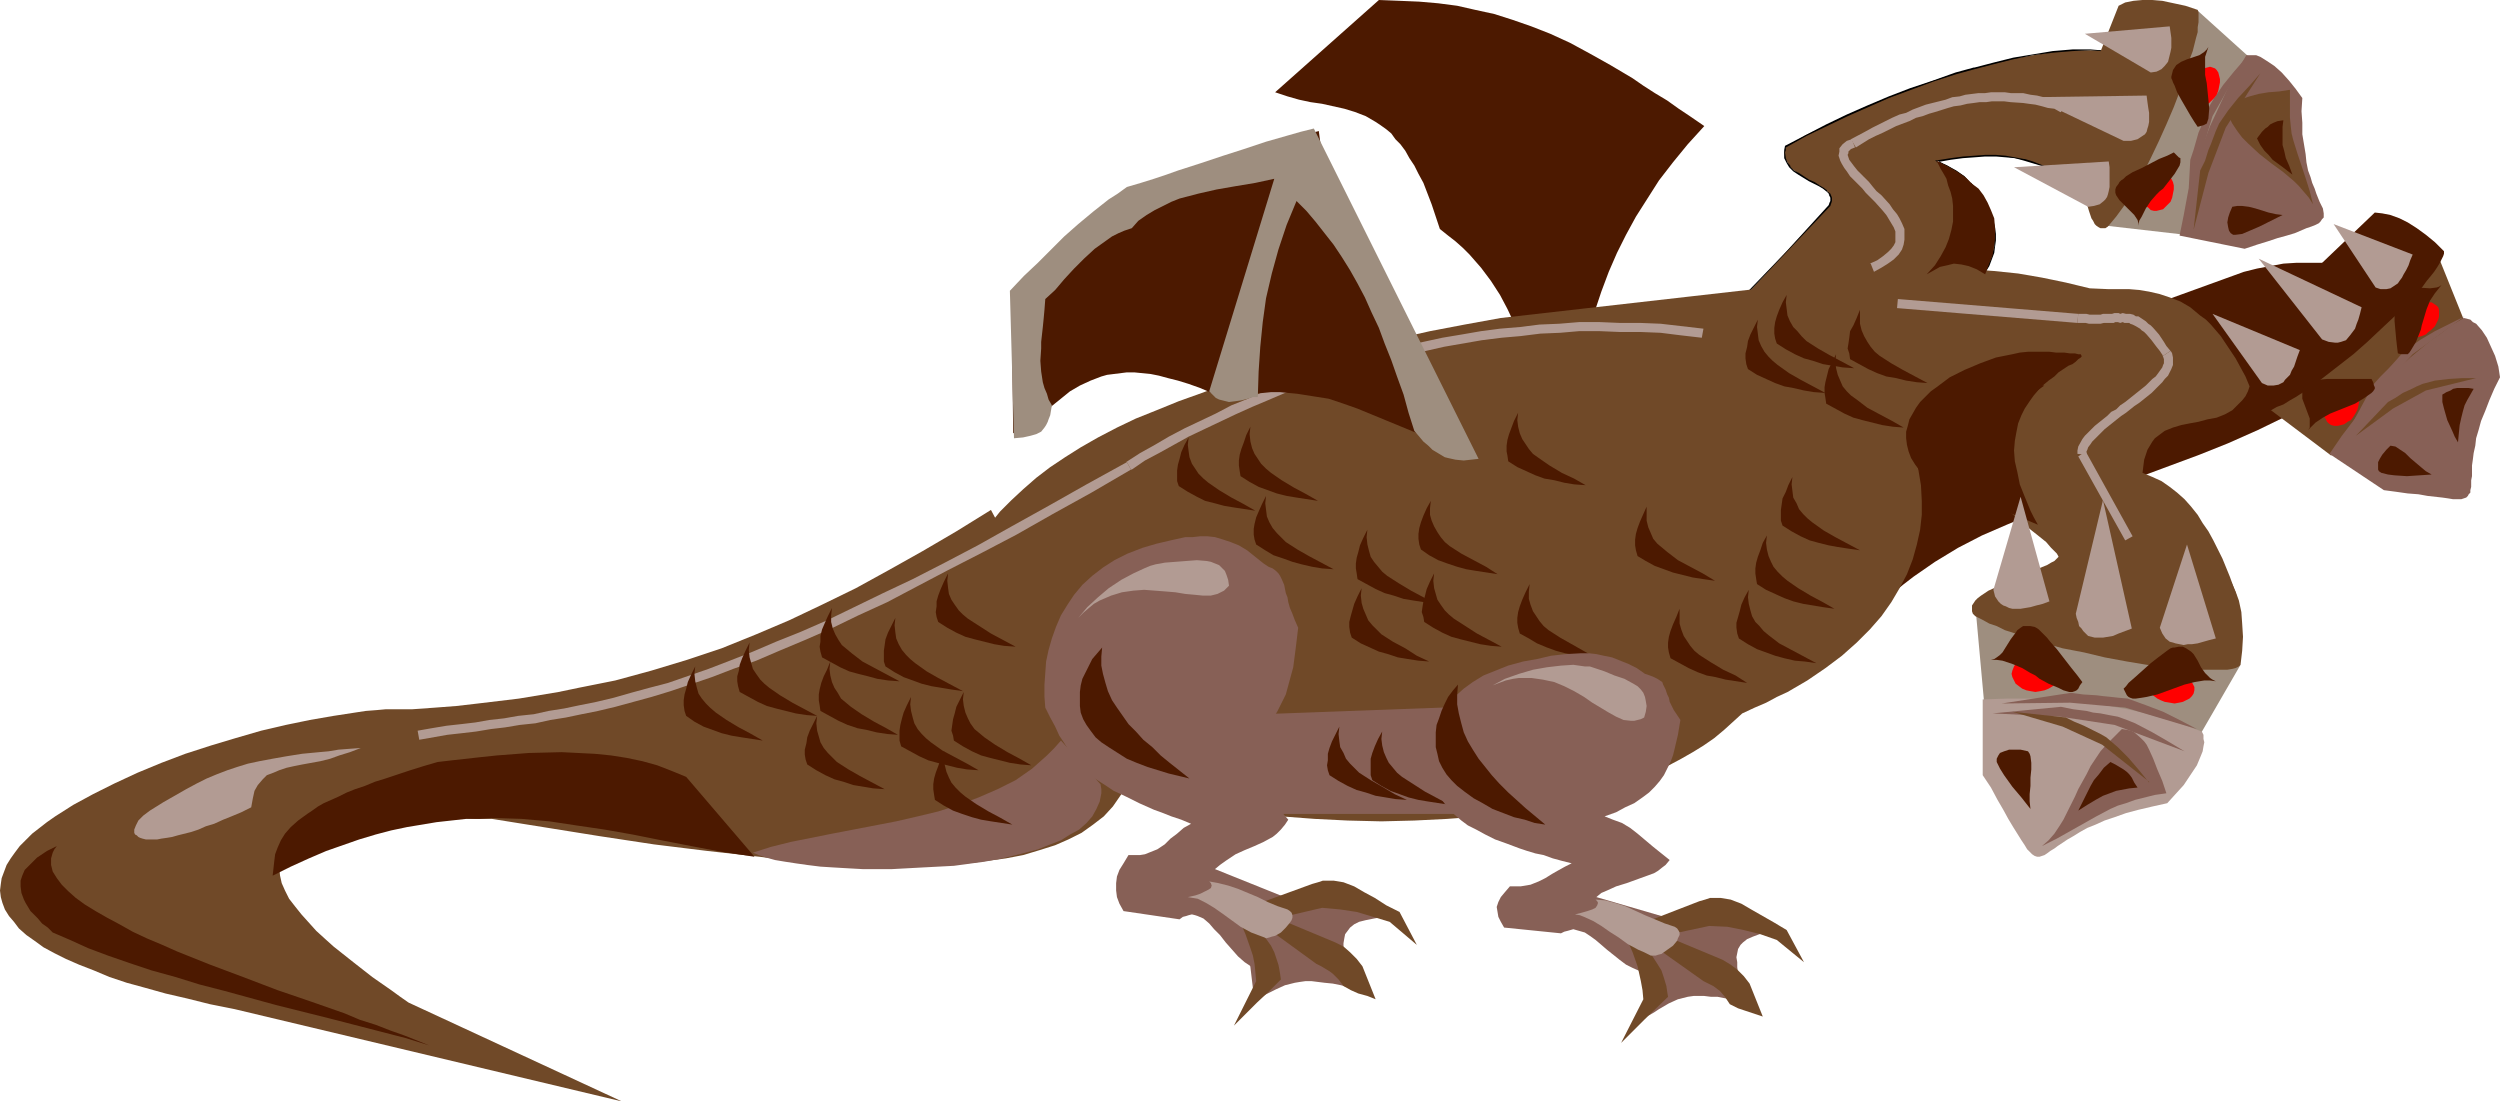 <?xml version="1.0" encoding="UTF-8" standalone="no"?>
<svg
   version="1.0"
   width="129.766mm"
   height="57.17mm"
   id="svg117"
   sodipodi:docname="Dragon 099.wmf"
   xmlns:inkscape="http://www.inkscape.org/namespaces/inkscape"
   xmlns:sodipodi="http://sodipodi.sourceforge.net/DTD/sodipodi-0.dtd"
   xmlns="http://www.w3.org/2000/svg"
   xmlns:svg="http://www.w3.org/2000/svg">
  <sodipodi:namedview
     id="namedview117"
     pagecolor="#ffffff"
     bordercolor="#000000"
     borderopacity="0.25"
     inkscape:showpageshadow="2"
     inkscape:pageopacity="0.0"
     inkscape:pagecheckerboard="0"
     inkscape:deskcolor="#d1d1d1"
     inkscape:document-units="mm" />
  <defs
     id="defs1">
    <pattern
       id="WMFhbasepattern"
       patternUnits="userSpaceOnUse"
       width="6"
       height="6"
       x="0"
       y="0" />
  </defs>
  <path
     style="fill:#4c1900;fill-opacity:1;fill-rule:evenodd;stroke:none"
     d="m 367.963,79.513 72.235,-26.181 2.586,-0.646 2.586,-0.485 2.586,-0.485 2.586,-0.162 h 2.586 2.747 l 2.586,0.162 2.747,0.485 0.808,0.646 0.646,0.646 0.646,0.485 0.646,0.646 0.808,1.131 0.485,0.97 0.162,1.131 v 0.97 l -0.323,1.131 -0.485,1.293 -0.808,1.455 -0.97,1.455 -0.646,0.808 -0.485,0.97 -0.646,0.808 -0.646,0.97 -1.454,2.263 -1.454,2.586 -1.616,2.747 -0.808,1.455 -0.808,1.616 -5.656,3.232 -5.656,2.747 -5.818,2.586 -5.656,2.263 -5.656,2.101 -5.656,2.101 -5.494,1.778 -5.333,1.939 -5.494,1.939 -5.171,1.778 -5.01,2.101 -4.848,2.101 -4.686,2.424 -4.525,2.747 -2.101,1.455 -2.101,1.455 -2.101,1.616 -1.939,1.616 z"
     id="path1" />
  <path
     style="fill:#704928;fill-opacity:1;fill-rule:evenodd;stroke:none"
     d="m 413.696,10.182 -1.616,-0.323 h -1.939 -3.555 l -3.878,0.323 -3.878,0.646 -3.878,0.646 -3.878,0.97 -3.717,0.97 -3.555,0.97 -4.525,1.455 -4.525,1.616 -4.202,1.616 -4.202,1.778 -4.04,1.778 -4.04,1.939 -4.04,1.939 -3.878,2.263 -0.162,0.646 -0.162,0.485 0.162,1.131 0.485,0.808 0.485,0.97 0.808,0.646 0.97,0.646 1.939,1.293 0.97,0.485 0.97,0.485 0.97,0.646 0.646,0.485 0.485,0.646 0.323,0.646 v 0.646 l -0.162,0.485 -0.162,0.485 -8.565,9.05 -8.565,9.212 39.107,5.818 1.454,-1.778 1.616,-1.778 1.293,-1.616 1.293,-1.616 0.97,-1.455 0.97,-1.455 0.808,-1.293 0.808,-1.455 0.485,-1.131 0.485,-1.293 0.162,-1.293 0.162,-1.131 v -1.293 l -0.162,-1.293 -0.323,-1.131 -0.485,-1.293 -0.808,-1.778 -0.808,-1.616 -1.131,-1.616 -1.131,-1.293 -1.293,-1.293 -1.454,-0.97 -1.778,-1.131 -2.101,-0.808 2.747,-0.485 2.424,-0.323 2.262,-0.162 2.101,-0.162 h 2.101 l 1.939,0.162 1.778,0.323 1.778,0.323 1.616,0.485 1.778,0.646 1.616,0.646 1.616,0.808 1.616,0.97 1.616,1.131 1.778,1.131 1.778,1.293 z"
     id="path2" />
  <path
     style="fill:#000000;fill-opacity:1;fill-rule:evenodd;stroke:none"
     d="m 413.857,10.02 -1.778,-0.162 -1.939,-0.162 h -3.555 l -3.878,0.323 -3.878,0.646 -3.878,0.646 -3.878,0.97 -3.717,0.97 h -0.162 l -3.555,0.97 -4.525,1.616 -4.363,1.455 -4.202,1.616 -4.202,1.778 -4.04,1.778 -4.04,1.939 -4.04,2.101 -4.04,2.101 -0.162,0.808 v 0.485 1.131 l 0.485,0.97 0.485,0.808 0.808,0.808 0.97,0.646 2.101,1.293 0.97,0.485 0.97,0.485 0.808,0.485 0.808,0.646 v 0 l 0.485,0.485 h -0.162 l 0.323,0.646 v 0 0.646 0 l -0.162,0.323 -0.162,0.485 v 0 l -8.403,9.212 -8.888,9.212 39.43,5.818 1.616,-1.778 v 0 l 1.454,-1.778 1.454,-1.616 1.131,-1.455 1.131,-1.616 0.97,-1.293 0.808,-1.455 0.808,-1.293 0.485,-1.293 0.485,-1.293 v 0 l 0.162,-1.293 0.162,-1.131 v -1.293 l -0.162,-1.293 v 0 l -0.323,-1.293 -0.485,-1.131 -0.808,-1.778 -0.97,-1.778 -0.97,-1.455 -1.131,-1.293 h -0.162 l -1.131,-1.293 v 0 l -1.616,-1.131 -1.778,-0.97 -1.939,-0.97 -0.162,0.323 2.747,-0.485 2.424,-0.323 2.262,-0.162 2.101,-0.162 h 2.101 l 1.939,0.162 1.778,0.162 1.778,0.485 v 0 l 1.616,0.485 1.616,0.485 1.778,0.808 1.616,0.808 1.616,0.97 1.616,0.97 1.778,1.293 1.778,1.293 3.394,-28.605 -0.323,0.162 -3.232,28.282 0.162,-0.162 -1.778,-1.293 -1.616,-1.131 -1.616,-1.131 -1.616,-0.97 -1.778,-0.808 -1.616,-0.646 -1.616,-0.646 -1.616,-0.485 h -0.162 l -1.778,-0.323 -1.778,-0.323 -1.939,-0.162 h -2.101 l -2.101,0.162 -2.262,0.162 -2.424,0.323 -3.07,0.485 2.424,1.131 1.616,0.97 1.616,1.131 v 0 l 1.293,1.131 h -0.162 l 1.131,1.455 1.131,1.455 0.808,1.616 0.808,1.939 0.485,1.131 0.323,1.293 V 44.605 l 0.162,1.293 v 1.293 1.131 l -0.323,1.293 v -0.162 l -0.323,1.293 -0.646,1.293 -0.646,1.293 -0.808,1.455 -0.97,1.455 -1.131,1.455 -1.293,1.616 -1.293,1.455 -1.454,1.778 v 0 l -1.616,1.778 h 0.162 l -39.107,-5.818 v 0.162 l 8.565,-9.05 8.726,-9.212 0.162,-0.485 0.162,-0.485 v -0.646 l -0.323,-0.808 -0.646,-0.485 v -0.162 l -0.646,-0.485 -0.808,-0.485 -0.97,-0.646 -1.131,-0.485 -1.939,-1.293 -0.97,-0.485 v 0 l -0.808,-0.808 h 0.162 l -0.646,-0.808 -0.323,-0.808 v 0 l -0.162,-1.131 0.162,-0.485 v -0.646 0.162 l 4.04,-2.263 4.04,-1.939 4.04,-1.939 4.04,-1.778 4.04,-1.778 4.363,-1.616 4.363,-1.616 4.525,-1.455 3.555,-0.97 v 0 l 3.717,-0.97 3.878,-0.97 3.878,-0.808 3.878,-0.485 3.878,-0.323 3.555,-0.162 1.939,0.162 1.616,0.162 h -0.162 z"
     id="path3" />
  <path
     style="fill:#4c1900;fill-opacity:1;fill-rule:evenodd;stroke:none"
     d="m 306.393,88.402 0.97,-5.01 0.97,-4.848 0.97,-4.687 1.131,-4.525 1.131,-4.202 1.293,-4.04 1.293,-3.879 1.454,-3.879 1.616,-3.717 1.778,-3.555 1.939,-3.555 2.262,-3.555 2.262,-3.555 2.747,-3.555 2.909,-3.555 3.232,-3.555 -2.586,-1.778 -2.424,-1.616 -2.262,-1.616 -2.424,-1.455 -2.262,-1.455 -2.101,-1.455 -4.363,-2.586 -4.04,-2.263 -3.878,-2.101 -3.878,-1.778 -3.717,-1.455 -3.717,-1.293 -3.555,-1.131 -3.717,-0.808 -3.555,-0.808 -3.717,-0.485 -3.717,-0.323 -3.878,-0.162 L 270.518,0 l -10.181,9.05 -10.181,9.05 2.424,0.808 2.262,0.646 2.262,0.485 2.262,0.323 4.363,0.97 2.101,0.646 2.101,0.808 1.939,1.131 0.97,0.646 1.131,0.808 0.97,0.808 0.808,1.131 0.97,0.97 0.97,1.293 0.808,1.455 0.97,1.455 0.808,1.616 0.97,1.778 0.808,2.101 0.808,2.101 0.808,2.424 0.808,2.424 1.616,1.293 1.454,1.131 1.454,1.293 1.293,1.293 2.262,2.586 1.939,2.586 1.778,2.747 1.454,2.747 1.293,2.747 0.97,2.747 1.939,5.656 0.97,2.747 1.939,5.656 0.97,2.747 1.131,2.747 z"
     id="path4" />
  <path
     style="fill:#704928;fill-opacity:1;fill-rule:evenodd;stroke:none"
     d="m 221.877,151.431 -0.323,1.293 -0.485,1.131 -0.646,1.293 -0.646,0.97 -1.454,2.101 -1.778,1.939 -2.101,1.616 -2.262,1.616 -2.586,1.293 -2.586,1.131 -3.07,0.97 -3.232,0.97 -3.394,0.646 -3.717,0.485 -3.717,0.485 -4.04,0.323 -4.202,0.162 h -4.202 -4.525 l -4.525,-0.162 -4.686,-0.323 -4.848,-0.323 -4.848,-0.323 -5.01,-0.646 -10.181,-1.131 -10.504,-1.293 -10.666,-1.616 -21.17,-3.394 h -3.232 l -3.07,-0.162 h -3.07 -2.747 -2.586 l -2.586,0.162 -2.262,0.162 h -2.262 l -2.101,0.323 -1.939,0.162 -1.778,0.323 -1.616,0.323 -1.616,0.323 -1.454,0.323 -1.454,0.485 -1.131,0.323 -1.131,0.485 -0.97,0.485 -0.97,0.485 -0.646,0.485 -0.808,0.646 -0.485,0.485 -0.485,0.646 -0.485,0.646 -0.485,1.293 -0.323,1.293 0.162,1.455 0.323,1.455 0.646,1.455 0.808,1.616 1.131,1.455 1.293,1.616 1.454,1.616 1.454,1.616 1.778,1.616 1.616,1.455 3.878,3.071 3.717,2.909 3.717,2.586 1.778,1.293 1.616,1.131 41.854,19.394 -75.952,-18.101 -4.848,-0.97 -4.525,-1.131 -4.202,-0.97 -4.04,-1.131 -3.555,-0.97 -3.394,-1.131 -3.07,-1.293 -2.909,-1.131 -2.586,-1.131 -2.262,-1.131 -2.101,-1.131 -1.778,-1.293 -1.616,-1.131 -1.454,-1.293 -0.97,-1.293 -0.97,-1.131 -0.808,-1.293 -0.485,-1.293 L 0.162,175.996 0,174.703 l 0.162,-1.293 0.162,-1.131 0.485,-1.293 0.485,-1.293 0.808,-1.293 0.808,-1.131 0.97,-1.293 1.131,-1.131 1.293,-1.293 1.454,-1.131 1.454,-1.131 1.616,-1.131 1.778,-1.131 1.778,-1.131 3.878,-2.101 4.202,-2.101 4.525,-2.101 4.686,-1.939 4.686,-1.778 5.01,-1.616 4.848,-1.455 5.01,-1.455 4.848,-1.131 4.686,-0.97 4.686,-0.808 4.202,-0.646 2.101,-0.323 2.101,-0.162 1.778,-0.162 h 1.939 3.232 l 4.525,-0.323 4.202,-0.323 4.202,-0.485 4.04,-0.485 4.04,-0.485 7.757,-1.293 3.878,-0.808 7.272,-1.455 7.11,-1.939 6.949,-2.101 6.787,-2.263 6.787,-2.747 6.464,-2.747 6.464,-3.071 6.626,-3.232 6.464,-3.555 6.626,-3.717 6.626,-3.879 6.787,-4.202 z"
     id="path5" />
  <path
     style="fill:#4c1900;fill-opacity:1;fill-rule:evenodd;stroke:none"
     d="m 84.194,205.086 -2.424,-0.97 -2.424,-0.97 -2.747,-0.97 -2.909,-1.131 -3.07,-0.97 -3.07,-1.293 -6.464,-2.263 -6.626,-2.263 -6.787,-2.586 -6.464,-2.424 -6.464,-2.586 -2.909,-1.293 -3.07,-1.293 -2.747,-1.293 -2.586,-1.455 -2.424,-1.293 -2.262,-1.293 -2.101,-1.293 -1.778,-1.293 -1.454,-1.293 -1.293,-1.293 -0.97,-1.293 -0.808,-1.293 -0.323,-1.293 v -1.293 l 0.323,-1.131 0.323,-0.646 0.485,-0.646 -1.939,0.97 -1.939,1.293 -0.808,0.808 -0.808,0.808 -0.808,0.808 -0.485,1.131 -0.323,0.97 v 1.131 l 0.162,1.293 0.485,1.293 0.323,0.646 0.97,1.616 0.808,0.808 0.646,0.646 0.808,0.97 1.131,0.808 0.97,0.97 3.394,1.455 3.555,1.616 3.878,1.455 4.202,1.455 4.363,1.455 4.686,1.293 4.686,1.455 5.01,1.293 10.019,2.747 5.171,1.293 5.171,1.293 10.019,2.586 5.01,1.293 z"
     id="path6" />
  <path
     style="fill:#4c1900;fill-opacity:1;fill-rule:evenodd;stroke:none"
     d="m 53.49,171.794 0.323,-2.909 0.162,-1.293 0.485,-1.293 0.646,-1.455 0.808,-1.293 1.131,-1.293 1.454,-1.293 1.778,-1.293 0.97,-0.646 1.131,-0.808 1.131,-0.646 1.454,-0.646 1.454,-0.646 1.616,-0.808 1.616,-0.646 1.939,-0.646 1.939,-0.808 2.101,-0.646 2.424,-0.808 2.424,-0.808 2.586,-0.808 2.747,-0.808 2.747,-0.323 2.909,-0.323 2.909,-0.323 3.07,-0.323 6.302,-0.485 6.464,-0.162 3.232,0.162 3.232,0.162 3.232,0.323 3.07,0.485 3.07,0.646 2.909,0.808 2.909,1.131 2.747,1.131 13.413,15.676 -6.464,-0.97 -5.979,-1.131 -5.818,-1.131 -5.656,-1.131 -5.494,-0.97 -5.494,-0.808 -5.333,-0.808 -5.494,-0.485 -5.333,-0.162 -2.909,0.162 h -2.586 l -2.909,0.323 -2.909,0.323 -2.909,0.485 -2.909,0.485 -3.07,0.646 -3.07,0.808 -3.232,0.97 -3.232,1.131 -3.232,1.131 -3.394,1.455 -3.555,1.616 z"
     id="path7" />
  <path
     style="fill:#b29b93;fill-opacity:1;fill-rule:evenodd;stroke:none"
     d="m 70.781,146.744 -2.262,0.162 -2.101,0.162 -1.939,0.323 -1.778,0.162 -3.394,0.323 -3.07,0.485 -2.747,0.485 -2.586,0.485 -2.262,0.485 -2.101,0.646 -1.939,0.646 -2.101,0.808 -1.939,0.808 -1.939,0.97 -2.101,1.131 -2.262,1.293 -2.262,1.293 -2.586,1.616 -1.293,0.97 -0.97,0.97 -0.485,0.97 -0.323,0.808 v 0.646 l 0.162,0.323 0.323,0.162 0.323,0.323 0.323,0.162 0.485,0.162 0.646,0.162 h 0.646 0.808 0.808 l 0.808,-0.162 1.131,-0.162 0.97,-0.162 1.131,-0.323 1.293,-0.323 1.293,-0.323 1.454,-0.485 1.454,-0.646 1.616,-0.485 1.778,-0.808 1.616,-0.646 1.939,-0.808 1.939,-0.97 0.323,-1.778 0.323,-1.455 0.646,-1.131 0.97,-1.131 0.808,-0.808 1.293,-0.485 1.131,-0.485 1.454,-0.485 1.454,-0.323 1.616,-0.323 1.778,-0.323 1.778,-0.323 1.939,-0.485 1.778,-0.646 2.101,-0.646 z"
     id="path8" />
  <path
     style="fill:#704928;fill-opacity:1;fill-rule:evenodd;stroke:none"
     d="m 294.435,62.382 -7.11,1.293 -6.787,1.293 -6.464,1.455 -6.141,1.455 -5.979,1.455 -5.818,1.455 -5.494,1.455 -5.171,1.616 -5.01,1.455 -4.686,1.778 -4.525,1.616 -4.363,1.778 -4.04,1.616 -3.717,1.778 -3.717,1.939 -3.394,1.939 -3.07,1.939 -2.909,1.939 -2.747,2.101 -2.586,2.263 -2.262,2.101 -2.262,2.263 -1.939,2.424 -1.778,2.424 -1.454,2.586 -1.454,2.424 -1.131,2.747 -0.97,2.747 -0.808,2.909 -0.646,2.747 -0.485,3.071 -0.323,3.071 0.162,1.616 0.485,1.455 0.485,1.616 0.646,1.455 0.97,1.455 0.97,1.293 1.131,1.455 1.293,1.293 1.454,1.455 1.616,1.293 1.616,1.131 1.778,1.293 1.939,1.131 1.939,1.131 2.101,1.131 2.262,1.131 2.262,0.97 2.424,0.97 2.586,0.97 2.424,0.97 5.494,1.616 5.656,1.616 5.818,1.293 5.979,1.131 6.302,0.97 6.464,0.808 6.464,0.485 6.464,0.323 6.626,0.162 6.464,-0.162 6.464,-0.323 6.464,-0.485 6.302,-0.808 6.141,-1.131 5.818,-1.293 5.656,-1.616 2.747,-0.97 2.747,-0.97 2.586,-0.97 2.586,-1.131 2.424,-1.131 2.424,-1.293 2.262,-1.293 2.101,-1.293 2.101,-1.455 1.939,-1.616 1.778,-1.616 1.778,-1.616 2.424,-1.131 2.262,-0.97 2.101,-1.131 2.101,-0.97 1.939,-1.131 1.939,-1.131 3.555,-2.424 3.232,-2.424 2.909,-2.586 2.586,-2.586 2.262,-2.586 1.939,-2.747 1.616,-2.747 1.454,-2.747 1.131,-2.909 0.808,-2.909 0.646,-2.909 0.323,-2.909 v -2.747 l -0.162,-3.071 -0.485,-2.909 -0.646,-2.909 -0.808,-2.747 -1.131,-2.909 -1.293,-2.747 -1.454,-2.909 -1.616,-2.747 -1.939,-2.586 -2.101,-2.586 -2.101,-2.586 -2.424,-2.586 -2.586,-2.263 -2.586,-2.263 -2.909,-2.263 -2.909,-2.101 z"
     id="path9" />
  <path
     style="fill:#876056;fill-opacity:1;fill-rule:evenodd;stroke:none"
     d="m 238.521,140.441 79.346,-2.909 -15.352,22.141 h -59.146 l -15.19,-12.444 z"
     id="path10" />
  <path
     style="fill:#876056;fill-opacity:1;fill-rule:evenodd;stroke:none"
     d="m 224.139,107.472 2.747,-0.808 2.747,-0.646 2.909,-0.646 h 1.454 l 1.454,-0.162 h 1.454 l 1.454,0.162 1.616,0.485 1.454,0.485 1.616,0.646 1.616,0.97 1.616,1.293 1.616,1.293 0.97,0.646 0.808,0.323 0.646,0.485 0.485,0.485 0.323,0.485 0.323,0.646 0.485,1.131 0.323,1.616 0.323,0.808 0.162,0.97 0.323,1.131 0.485,1.131 0.485,1.293 0.646,1.455 -0.485,4.04 -0.485,3.717 -0.485,1.778 -0.485,1.778 -0.485,1.778 -0.808,1.616 -0.808,1.616 -0.97,1.616 -0.97,1.455 -1.454,1.455 -1.454,1.293 -1.616,1.293 -2.101,1.293 -2.101,1.131 0.808,0.323 0.97,0.485 1.616,1.131 1.616,1.293 1.616,1.455 3.07,3.555 3.07,3.555 -0.646,0.97 -0.808,0.97 -0.808,0.808 -0.808,0.646 -1.778,0.97 -1.778,0.808 -1.939,0.808 -1.778,0.808 -0.97,0.646 -0.97,0.646 -1.131,0.808 -0.97,0.808 16.483,6.626 0.97,0.646 0.808,0.646 0.485,0.485 0.646,0.646 0.323,0.646 0.323,0.808 v 0.646 0.808 l -0.323,0.808 -0.323,0.808 -0.485,0.97 -0.646,0.97 -0.808,1.131 -1.131,1.131 -1.131,1.131 -1.454,1.293 -0.97,0.162 -0.97,0.162 h -0.808 -0.808 l -0.808,-0.162 -0.808,-0.323 -1.293,-0.808 -1.454,-0.97 -1.293,-1.131 -2.424,-2.747 -1.131,-1.455 -1.131,-1.131 -0.97,-1.131 -1.131,-0.97 -1.131,-0.485 -0.485,-0.162 -0.646,-0.162 -0.646,0.162 -0.485,0.162 -0.646,0.162 -0.646,0.485 -10.989,-1.616 -0.808,-1.455 -0.485,-1.293 -0.162,-1.293 v -1.455 l 0.162,-1.293 0.485,-1.293 0.808,-1.293 0.97,-1.616 h 1.293 0.97 l 0.97,-0.162 0.808,-0.323 1.616,-0.646 1.454,-0.97 1.131,-1.131 1.293,-0.97 1.293,-1.131 1.454,-0.808 -1.939,-0.808 -1.939,-0.646 -1.616,-0.646 -1.778,-0.646 -1.454,-0.646 -1.454,-0.646 -2.586,-1.293 -2.424,-1.131 -1.939,-1.293 -1.778,-1.131 -1.454,-1.293 -1.293,-1.293 -1.131,-1.293 -1.131,-1.455 -0.97,-1.616 -0.97,-1.455 -0.808,-1.778 -0.97,-1.778 -0.97,-1.939 -0.162,-2.101 v -2.424 l 0.162,-2.263 0.162,-2.263 0.485,-2.263 0.646,-2.263 0.808,-2.263 0.97,-2.263 1.293,-2.101 1.293,-1.939 1.616,-1.939 1.939,-1.778 2.101,-1.616 2.262,-1.455 2.586,-1.293 z"
     id="path11" />
  <path
     style="fill:#b29b93;fill-opacity:1;fill-rule:evenodd;stroke:none"
     d="m 211.534,121.209 1.778,-2.101 2.101,-1.939 2.101,-1.778 2.424,-1.616 2.424,-1.293 2.101,-0.97 1.131,-0.485 1.131,-0.323 0.97,-0.162 0.808,-0.162 2.101,-0.162 2.101,-0.162 2.101,-0.162 1.939,0.162 0.808,0.162 0.808,0.323 0.808,0.323 0.485,0.485 0.646,0.646 0.323,0.808 0.323,0.97 0.162,1.131 -0.485,0.485 -0.485,0.485 -0.646,0.323 -0.646,0.323 -1.293,0.323 h -1.616 l -1.616,-0.162 -1.778,-0.162 -1.939,-0.323 -1.939,-0.162 -2.101,-0.162 -2.101,-0.162 -2.101,0.162 -2.262,0.323 -2.101,0.646 -1.131,0.485 -1.131,0.485 -1.131,0.646 -0.97,0.808 -1.131,0.97 z"
     id="path12" />
  <path
     style="fill:#4c1900;fill-opacity:1;fill-rule:evenodd;stroke:none"
     d="m 216.221,127.027 -0.162,1.778 v 1.778 l 0.323,1.616 0.485,1.778 0.485,1.616 0.808,1.778 0.97,1.455 1.131,1.616 1.131,1.616 1.454,1.455 1.454,1.616 1.778,1.455 1.616,1.616 1.778,1.455 3.878,3.071 -4.04,-0.97 -2.101,-0.646 -2.101,-0.646 -2.101,-0.808 -1.939,-0.808 -1.778,-1.131 -1.778,-1.131 -1.454,-0.97 -1.131,-0.97 -0.97,-1.293 -0.808,-1.131 -0.646,-1.131 -0.485,-1.293 -0.162,-1.293 v -1.455 -1.293 l 0.162,-1.293 0.323,-1.293 0.646,-1.293 0.646,-1.293 0.646,-1.293 0.97,-1.131 z"
     id="path13" />
  <path
     style="fill:#b29b93;fill-opacity:1;fill-rule:evenodd;stroke:none"
     d="m 82.254,145.128 v 0 l 2.747,-0.485 2.747,-0.485 2.909,-0.323 2.747,-0.323 2.909,-0.485 2.747,-0.323 2.909,-0.485 3.07,-0.323 2.909,-0.646 3.07,-0.485 3.07,-0.646 3.232,-0.646 3.394,-0.808 3.555,-0.97 3.555,-0.97 3.717,-1.131 8.08,-2.747 4.202,-1.616 4.525,-1.616 4.525,-1.939 5.01,-2.101 5.171,-2.263 5.333,-2.586 5.656,-2.586 5.818,-3.071 6.141,-3.232 6.626,-3.394 6.787,-3.555 7.11,-4.04 7.595,-4.202 7.757,-4.525 -0.808,-1.455 -7.918,4.364 -7.434,4.202 -7.272,4.04 -6.626,3.717 -6.464,3.394 -6.302,3.232 -5.818,2.747 -5.656,2.747 -5.333,2.586 -5.171,2.263 -4.848,1.939 -4.525,1.939 -4.525,1.778 -4.202,1.616 -7.918,2.747 -3.717,0.97 -3.555,0.97 -3.394,0.97 -3.394,0.808 -3.232,0.646 -3.07,0.646 -3.07,0.485 -2.909,0.646 -3.07,0.323 -2.747,0.485 -2.909,0.323 -2.747,0.485 -2.747,0.323 -2.909,0.323 -2.909,0.485 -2.747,0.485 v 0 z"
     id="path14" />
  <path
     style="fill:#b29b93;fill-opacity:1;fill-rule:evenodd;stroke:none"
     d="m 221.877,92.119 h 0.162 l 2.586,-1.778 2.747,-1.455 2.909,-1.616 2.909,-1.616 3.07,-1.455 3.07,-1.455 3.07,-1.455 3.232,-1.455 3.07,-1.293 3.394,-1.455 3.232,-1.131 6.626,-2.424 3.555,-0.97 3.394,-1.131 3.717,-0.808 3.394,-0.97 3.717,-0.808 3.555,-0.808 3.717,-0.646 3.717,-0.646 3.878,-0.485 3.717,-0.323 3.878,-0.485 3.878,-0.162 3.717,-0.323 h 4.04 l 3.878,0.162 h 4.04 l 4.04,0.162 3.878,0.485 4.202,0.485 0.323,-1.778 -4.202,-0.485 -4.202,-0.485 -4.04,-0.162 h -4.04 l -3.878,-0.162 h -4.04 l -3.878,0.323 -3.878,0.162 -3.878,0.485 -3.878,0.323 -3.717,0.485 -3.717,0.646 -3.878,0.646 -3.717,0.808 -3.555,0.808 -3.717,0.97 -3.555,0.97 -3.394,0.97 -3.555,1.131 -6.787,2.424 -3.232,1.131 -3.394,1.293 -3.232,1.455 -3.232,1.293 -3.07,1.616 -3.07,1.455 -3.07,1.455 -3.07,1.616 -2.747,1.616 -2.909,1.616 -2.747,1.778 h 0.162 z"
     id="path15" />
  <path
     style="fill:#4c1900;fill-opacity:1;fill-rule:evenodd;stroke:none"
     d="m 288.617,88.564 -3.232,-4.202 -3.07,-3.879 -2.747,-3.717 -2.747,-3.717 -2.424,-3.717 -2.262,-3.555 -2.101,-3.555 -1.939,-3.555 -1.616,-3.717 -1.616,-3.717 -1.454,-3.879 -1.131,-3.879 -1.131,-4.202 -0.97,-4.202 -0.808,-4.525 -0.646,-4.848 -2.909,0.808 -2.909,0.646 -2.747,0.808 -2.586,0.646 -5.171,1.616 -4.525,1.455 -4.525,1.616 -4.04,1.616 -3.878,1.778 -3.555,1.778 -3.394,1.939 -3.232,2.101 -3.07,2.101 -2.909,2.263 -2.747,2.424 -2.747,2.747 -2.747,2.747 -2.586,2.909 0.323,27.313 2.101,-1.293 1.939,-1.293 3.717,-2.909 3.394,-2.747 1.939,-1.131 2.101,-0.97 2.101,-0.808 1.131,-0.323 1.293,-0.162 1.293,-0.162 1.293,-0.162 h 1.454 l 1.616,0.162 1.616,0.162 1.616,0.323 1.778,0.485 1.939,0.485 2.101,0.646 2.262,0.808 2.262,0.97 2.424,1.131 1.939,-0.485 1.939,-0.323 3.717,-0.323 1.616,-0.162 h 1.778 l 3.394,0.323 3.07,0.485 3.07,0.485 2.909,0.97 2.747,0.97 5.494,2.263 5.494,2.263 2.747,1.131 2.747,0.97 2.909,0.97 z"
     id="path16" />
  <path
     style="fill:#9e8e7f;fill-opacity:1;fill-rule:evenodd;stroke:none"
     d="m 290.072,90.018 -32.32,-64.807 -2.586,0.646 -2.262,0.646 -4.525,1.293 -4.363,1.455 -4.04,1.293 -4.363,1.455 -4.525,1.455 -2.262,0.808 -2.424,0.808 -2.586,0.808 -2.747,0.808 -1.778,1.293 -1.778,1.131 -3.07,2.424 -2.909,2.424 -2.747,2.424 -2.586,2.586 -2.586,2.586 -2.747,2.586 -2.747,2.909 0.808,28.929 1.778,-0.162 1.454,-0.323 1.131,-0.323 0.97,-0.485 0.646,-0.808 0.323,-0.485 0.323,-0.646 0.162,-0.485 0.323,-0.808 0.162,-0.97 0.162,-0.97 -0.646,-1.131 -0.323,-1.131 -0.485,-1.131 -0.323,-1.131 -0.323,-2.101 -0.162,-2.101 0.162,-2.424 v -1.293 l 0.162,-1.455 0.162,-1.455 0.162,-1.616 0.162,-1.778 0.162,-2.101 1.939,-1.778 1.778,-2.101 1.939,-2.101 1.939,-1.939 2.101,-1.939 2.262,-1.616 1.131,-0.808 1.293,-0.646 1.131,-0.485 1.454,-0.485 1.293,-1.455 1.616,-1.131 1.616,-0.97 1.616,-0.808 1.616,-0.808 1.616,-0.646 3.717,-0.97 3.555,-0.808 3.717,-0.646 3.878,-0.646 3.717,-0.808 -12.766,41.696 0.646,0.646 0.646,0.646 0.646,0.323 0.646,0.162 1.293,0.323 1.293,-0.162 1.131,-0.162 1.293,-0.323 0.97,-0.323 h 0.97 l 0.162,-5.01 0.323,-4.848 0.485,-4.848 0.646,-4.687 1.131,-4.848 1.293,-4.687 1.616,-4.848 1.939,-4.687 1.939,1.939 1.778,2.101 1.778,2.263 1.778,2.263 1.616,2.424 1.616,2.586 1.454,2.586 1.454,2.747 1.293,2.909 1.454,3.071 1.131,3.071 1.293,3.232 1.131,3.232 1.293,3.555 0.97,3.555 1.131,3.555 0.97,1.131 0.808,0.97 0.97,0.808 0.808,0.808 0.808,0.485 0.808,0.485 0.808,0.485 0.646,0.162 1.454,0.323 1.616,0.162 1.454,-0.162 z"
     id="path17" />
  <path
     style="fill:#704928;fill-opacity:1;fill-rule:evenodd;stroke:none"
     d="m 343.076,57.857 3.07,-0.97 3.394,-0.808 3.555,-0.646 3.878,-0.646 3.878,-0.646 4.04,-0.485 4.04,-0.485 4.363,-0.323 4.363,-0.162 h 4.363 l 4.525,0.162 4.686,0.323 4.686,0.485 4.686,0.808 4.686,0.97 4.686,1.131 3.717,0.162 h 4.04 l 1.939,0.162 1.939,0.323 2.101,0.485 1.939,0.646 2.101,0.808 1.939,1.131 1.939,1.616 1.131,0.808 0.97,0.97 0.97,1.131 0.97,1.131 0.97,1.455 0.97,1.455 0.97,1.455 0.97,1.778 0.97,1.778 0.808,1.939 -0.323,0.97 -0.485,0.97 -0.646,0.808 -0.646,0.646 -0.646,0.646 -0.646,0.646 -1.454,0.808 -1.616,0.646 -1.778,0.323 -1.778,0.485 -1.778,0.323 -1.616,0.323 -1.616,0.485 -1.616,0.646 -1.293,0.97 -0.646,0.485 -0.485,0.646 -0.485,0.808 -0.485,0.808 -0.323,0.97 -0.323,0.97 -0.162,1.293 -0.162,1.293 1.939,0.808 1.778,0.808 1.616,1.131 1.454,1.131 1.454,1.293 1.293,1.455 1.293,1.616 0.97,1.616 1.131,1.616 0.97,1.778 1.778,3.555 1.454,3.555 1.293,3.555 -33.613,-5.172 -0.808,-1.455 -0.808,-1.455 -1.131,-1.131 -0.97,-1.131 -2.424,-1.939 -2.262,-1.778 -2.101,-1.939 -0.97,-0.97 -0.808,-1.293 -0.808,-1.293 -0.485,-1.616 -0.323,-1.616 -0.162,-2.101 0.808,-1.455 0.485,-1.293 0.485,-1.131 0.323,-1.131 0.323,-0.97 0.162,-0.97 0.485,-1.616 0.646,-1.616 0.646,-0.97 0.646,-0.808 0.808,-0.97 1.131,-0.97 1.454,-1.131 1.616,-1.131 h -1.454 l -1.454,0.323 -1.293,0.162 -1.131,0.162 -2.101,0.485 -1.939,0.646 -1.616,0.485 -1.293,0.646 -1.293,0.808 -1.131,0.808 -2.262,1.778 -1.131,0.97 -1.131,0.97 -1.293,1.131 -1.454,1.131 -1.616,1.131 -1.939,1.131 z"
     id="path18" />
  <path
     style="fill:#9e8e7f;fill-opacity:1;fill-rule:evenodd;stroke:none"
     d="m 387.678,120.563 1.616,17.777 42.501,5.495 7.757,-13.414 z"
     id="path19" />
  <path
     style="fill:#876056;fill-opacity:1;fill-rule:evenodd;stroke:none"
     d="m 208.141,145.29 -1.293,1.455 -1.454,1.455 -1.454,1.293 -1.454,1.293 -1.616,1.131 -1.616,1.131 -3.555,1.778 -3.717,1.616 -3.878,1.455 -4.04,1.293 -4.04,0.97 -4.202,0.97 -8.403,1.616 -4.202,0.808 -4.04,0.808 -4.04,0.808 -3.878,0.97 -3.555,1.131 1.131,0.485 1.454,0.485 1.778,0.485 1.939,0.323 2.101,0.323 2.262,0.323 2.586,0.323 2.586,0.162 2.747,0.162 2.909,0.162 h 5.818 l 5.979,-0.323 6.141,-0.323 5.979,-0.808 2.747,-0.485 2.747,-0.646 2.586,-0.646 2.424,-0.646 2.424,-0.97 2.101,-0.808 1.778,-1.131 1.778,-0.97 1.454,-1.293 1.131,-1.293 0.808,-1.455 0.646,-1.455 0.162,-0.808 0.162,-0.808 v -0.808 l -0.162,-0.97 z"
     id="path20" />
  <path
     style="fill:#4c1900;fill-opacity:1;fill-rule:evenodd;stroke:none"
     d="m 175.659,121.209 -0.808,1.616 -0.646,1.293 -0.485,1.293 -0.162,1.131 -0.162,1.131 v 1.131 0.97 l 0.323,0.97 1.778,1.131 1.778,0.97 1.778,0.646 1.778,0.646 1.939,0.485 1.939,0.323 1.939,0.323 2.262,0.323 -2.424,-1.293 -2.424,-1.293 -2.262,-1.293 -2.262,-1.616 -0.97,-0.808 -0.808,-0.808 -0.808,-0.97 -0.646,-1.131 -0.485,-1.131 -0.162,-1.131 -0.162,-1.455 z"
     id="path21" />
  <path
     style="fill:#4c1900;fill-opacity:1;fill-rule:evenodd;stroke:none"
     d="m 136.39,130.745 -0.808,1.616 -0.646,1.455 -0.323,1.293 -0.323,1.131 -0.162,1.131 v 0.97 l 0.162,1.131 0.323,0.97 1.616,1.131 1.778,0.97 1.778,0.646 1.778,0.646 1.939,0.485 1.939,0.323 2.101,0.323 2.101,0.323 -2.262,-1.293 -2.424,-1.293 -2.424,-1.455 -2.101,-1.455 -1.131,-0.97 -0.808,-0.808 -0.808,-0.97 -0.646,-0.97 -0.323,-1.131 -0.323,-1.293 -0.162,-1.455 z"
     id="path22" />
  <path
     style="fill:#4c1900;fill-opacity:1;fill-rule:evenodd;stroke:none"
     d="m 160.307,140.441 -0.808,1.616 -0.646,1.293 -0.485,1.293 -0.162,1.131 -0.323,1.293 v 0.97 l 0.162,0.97 0.323,0.97 1.778,1.131 1.778,0.97 1.778,0.808 1.778,0.485 1.939,0.646 1.939,0.323 1.939,0.323 2.262,0.162 -2.424,-1.293 -2.424,-1.293 -2.262,-1.293 -2.262,-1.455 -0.97,-0.97 -0.808,-0.808 -0.808,-0.97 -0.646,-1.131 -0.323,-1.131 -0.323,-1.131 -0.162,-1.455 z"
     id="path23" />
  <path
     style="fill:#4c1900;fill-opacity:1;fill-rule:evenodd;stroke:none"
     d="m 189.072,135.755 -0.808,1.616 -0.646,1.293 -0.323,1.293 -0.323,1.131 -0.162,1.131 -0.162,1.131 0.323,0.97 0.162,0.97 1.778,1.131 1.778,0.97 1.778,0.808 1.778,0.485 1.939,0.485 1.939,0.485 2.101,0.323 2.101,0.162 -2.262,-1.293 -2.424,-1.293 -2.424,-1.455 -2.101,-1.455 -0.97,-0.808 -0.97,-0.808 -0.808,-1.131 -0.485,-0.97 -0.485,-1.131 -0.323,-1.293 -0.162,-1.293 z"
     id="path24" />
  <path
     style="fill:#4c1900;fill-opacity:1;fill-rule:evenodd;stroke:none"
     d="m 162.893,129.775 -0.646,1.616 -0.646,1.293 -0.485,1.293 -0.323,1.293 -0.162,0.97 v 1.131 l 0.162,0.97 0.162,1.131 1.778,0.97 1.778,0.97 1.778,0.808 1.939,0.646 1.778,0.323 1.939,0.485 2.101,0.323 2.101,0.162 -2.262,-1.293 -2.424,-1.293 -2.424,-1.455 -2.101,-1.455 -0.97,-0.808 -0.97,-0.808 -0.646,-1.131 -0.646,-0.97 -0.485,-1.131 -0.323,-1.293 -0.162,-1.293 z"
     id="path25" />
  <path
     style="fill:#4c1900;fill-opacity:1;fill-rule:evenodd;stroke:none"
     d="m 186.001,112.482 -0.808,1.616 -0.646,1.455 -0.485,1.293 -0.323,1.131 v 0.97 l -0.162,1.131 0.162,0.97 0.323,0.97 1.778,1.131 1.778,0.97 1.778,0.808 1.778,0.485 1.939,0.485 1.939,0.485 1.939,0.323 2.262,0.162 -2.424,-1.293 -2.424,-1.293 -2.262,-1.455 -2.262,-1.455 -0.97,-0.808 -0.808,-0.808 -0.808,-1.131 -0.646,-0.97 -0.485,-1.131 -0.162,-1.131 -0.162,-1.455 z"
     id="path26" />
  <path
     style="fill:#4c1900;fill-opacity:1;fill-rule:evenodd;stroke:none"
     d="m 163.216,119.27 -0.808,1.616 -0.646,1.455 -0.485,1.131 -0.323,1.293 v 1.131 l -0.162,0.97 0.162,0.97 0.323,1.131 1.778,0.97 1.778,0.97 1.778,0.808 1.778,0.485 1.939,0.485 1.778,0.485 2.101,0.323 2.262,0.162 -2.424,-1.293 -4.848,-2.586 -2.101,-1.616 -0.97,-0.808 -0.97,-0.808 -0.646,-0.97 -0.646,-1.131 -0.485,-1.131 -0.323,-1.293 v -1.293 z"
     id="path27" />
  <path
     style="fill:#4c1900;fill-opacity:1;fill-rule:evenodd;stroke:none"
     d="m 147.056,126.058 -0.808,1.616 -0.646,1.455 -0.485,1.293 -0.162,1.131 -0.323,1.131 v 0.97 l 0.162,0.97 0.323,1.131 1.778,0.97 1.778,0.97 1.778,0.808 1.778,0.485 1.939,0.485 1.939,0.485 2.101,0.323 2.101,0.162 -2.424,-1.293 -2.424,-1.293 -2.424,-1.455 -2.101,-1.455 -0.97,-0.808 -0.808,-0.808 -0.808,-1.131 -0.646,-0.97 -0.323,-1.131 -0.323,-1.131 -0.162,-1.455 z"
     id="path28" />
  <path
     style="fill:#4c1900;fill-opacity:1;fill-rule:evenodd;stroke:none"
     d="m 178.729,136.724 -0.808,1.616 -0.646,1.455 -0.323,1.131 -0.323,1.293 -0.162,1.131 v 0.97 0.97 l 0.323,1.131 1.778,0.97 1.778,0.97 1.778,0.808 1.778,0.485 1.939,0.485 1.939,0.485 1.939,0.323 2.262,0.162 -2.262,-1.293 -2.424,-1.293 -2.424,-1.293 -2.262,-1.616 -0.97,-0.808 -0.808,-0.808 -0.808,-0.97 -0.646,-1.131 -0.323,-1.131 -0.323,-1.293 -0.162,-1.293 z"
     id="path29" />
  <path
     style="fill:#4c1900;fill-opacity:1;fill-rule:evenodd;stroke:none"
     d="m 281.345,112.482 -0.808,1.616 -0.646,1.455 -0.323,1.293 -0.323,1.131 -0.162,0.97 -0.162,1.131 0.323,0.97 0.162,0.97 1.778,1.131 1.778,0.97 1.778,0.808 1.778,0.485 1.939,0.485 1.939,0.485 2.101,0.323 2.101,0.162 -2.424,-1.293 -2.424,-1.293 -2.262,-1.455 -2.262,-1.455 -0.97,-0.808 -0.808,-0.808 -0.808,-1.131 -0.646,-0.97 -0.323,-1.131 -0.323,-1.131 -0.162,-1.455 z"
     id="path30" />
  <path
     style="fill:#4c1900;fill-opacity:1;fill-rule:evenodd;stroke:none"
     d="m 267.125,115.391 -0.808,1.616 -0.646,1.455 -0.323,1.131 -0.323,1.131 -0.323,1.293 v 0.97 l 0.162,1.131 0.323,0.97 1.778,1.131 1.778,0.808 1.778,0.808 1.778,0.485 1.939,0.646 1.939,0.323 2.101,0.323 2.101,0.162 -2.424,-1.131 -2.262,-1.455 -2.424,-1.293 -2.262,-1.455 -0.97,-0.97 -0.808,-0.808 -0.808,-0.97 -0.485,-1.131 -0.485,-1.131 -0.323,-1.131 -0.162,-1.455 z"
     id="path31" />
  <path
     style="fill:#4c1900;fill-opacity:1;fill-rule:evenodd;stroke:none"
     d="m 280.699,98.26 -0.808,1.455 -0.646,1.455 -0.485,1.293 -0.323,1.131 -0.162,1.131 v 0.97 l 0.162,1.131 0.323,0.97 1.616,1.131 1.778,0.97 1.778,0.646 1.939,0.646 1.778,0.485 1.939,0.323 2.101,0.323 2.101,0.323 -2.262,-1.455 -2.424,-1.293 -2.424,-1.293 -2.262,-1.455 -0.97,-0.808 -0.808,-0.97 -0.646,-0.97 -0.646,-1.131 -0.485,-1.131 -0.323,-1.131 v -1.293 z"
     id="path32" />
  <path
     style="fill:#4c1900;fill-opacity:1;fill-rule:evenodd;stroke:none"
     d="m 297.828,80.968 -0.808,1.616 -0.485,1.293 -0.485,1.293 -0.323,1.131 -0.162,1.131 v 1.131 l 0.162,0.808 0.162,1.131 1.778,1.131 1.778,0.808 1.778,0.808 1.778,0.646 1.939,0.323 1.939,0.485 1.939,0.323 2.262,0.162 -2.262,-1.293 -2.424,-1.131 -2.424,-1.455 -2.101,-1.455 -1.131,-0.808 -0.808,-0.97 -0.646,-0.97 -0.646,-0.97 -0.485,-1.131 -0.323,-1.293 -0.162,-1.293 z"
     id="path33" />
  <path
     style="fill:#4c1900;fill-opacity:1;fill-rule:evenodd;stroke:none"
     d="m 346.632,105.048 -0.808,1.455 -0.485,1.455 -0.485,1.293 -0.323,1.131 -0.162,1.131 v 0.97 l 0.162,1.131 0.162,0.97 1.778,1.131 1.778,0.808 1.778,0.808 1.778,0.646 1.939,0.485 1.939,0.323 1.939,0.323 2.262,0.323 -2.262,-1.293 -2.424,-1.293 -2.424,-1.455 -2.101,-1.455 -0.97,-0.808 -0.97,-0.97 -0.808,-0.97 -0.485,-0.97 -0.485,-1.131 -0.323,-1.293 -0.162,-1.293 z"
     id="path34" />
  <path
     style="fill:#4c1900;fill-opacity:1;fill-rule:evenodd;stroke:none"
     d="m 329.502,119.432 -0.646,1.616 -0.646,1.455 -0.485,1.293 -0.323,1.131 -0.162,1.131 v 0.97 l 0.162,0.97 0.323,1.131 1.778,0.97 1.778,0.97 1.778,0.808 1.778,0.646 1.778,0.323 1.939,0.485 2.101,0.323 2.101,0.323 -2.262,-1.455 -2.424,-1.131 -2.424,-1.455 -2.262,-1.455 -0.97,-0.808 -0.808,-0.97 -0.646,-0.97 -0.646,-0.97 -0.485,-1.293 -0.323,-1.131 v -1.455 z"
     id="path35" />
  <path
     style="fill:#4c1900;fill-opacity:1;fill-rule:evenodd;stroke:none"
     d="m 351.641,93.574 -0.808,1.616 -0.485,1.293 -0.646,1.293 -0.162,1.131 -0.162,1.131 v 1.131 0.97 l 0.323,0.97 1.778,1.131 1.778,0.97 1.778,0.808 1.778,0.485 1.939,0.485 1.778,0.323 2.101,0.323 2.262,0.323 -2.424,-1.293 -2.424,-1.293 -2.262,-1.293 -2.262,-1.616 -0.97,-0.808 -0.808,-0.808 -0.808,-0.97 -0.485,-1.131 -0.646,-1.131 -0.162,-1.293 -0.162,-1.293 z"
     id="path36" />
  <path
     style="fill:#4c1900;fill-opacity:1;fill-rule:evenodd;stroke:none"
     d="m 350.51,57.857 -0.808,1.455 -0.646,1.455 -0.485,1.293 -0.323,1.131 -0.162,1.131 v 1.131 l 0.162,0.97 0.323,0.97 1.778,1.131 1.778,0.97 1.778,0.808 1.778,0.485 1.939,0.646 1.939,0.323 1.939,0.323 2.262,0.162 -2.424,-1.293 -2.424,-1.293 -2.262,-1.293 -2.262,-1.455 -0.97,-0.97 -0.808,-0.97 -0.808,-0.808 -0.646,-1.131 -0.485,-1.131 -0.162,-1.293 -0.162,-1.293 z"
     id="path37" />
  <path
     style="fill:#4c1900;fill-opacity:1;fill-rule:evenodd;stroke:none"
     d="m 344.854,62.706 -0.808,1.616 -0.646,1.293 -0.485,1.293 -0.162,1.131 -0.323,1.293 v 0.97 l 0.162,1.131 0.323,0.97 1.778,1.131 1.778,0.808 1.778,0.808 1.778,0.646 1.778,0.323 2.101,0.485 1.939,0.323 2.262,0.162 -2.424,-1.293 -2.424,-1.293 -2.262,-1.293 -2.262,-1.616 -0.97,-0.808 -0.808,-0.808 -0.808,-0.97 -0.646,-1.131 -0.485,-1.131 -0.162,-1.293 -0.162,-1.293 z"
     id="path38" />
  <path
     style="fill:#4c1900;fill-opacity:1;fill-rule:evenodd;stroke:none"
     d="m 360.206,69.493 -0.808,1.616 -0.646,1.293 -0.323,1.293 -0.323,1.293 -0.162,0.97 v 1.131 l 0.162,0.97 0.162,1.131 1.778,0.97 1.778,0.97 1.778,0.808 1.778,0.485 1.939,0.485 1.939,0.485 2.101,0.323 2.101,0.162 -2.262,-1.293 -2.424,-1.293 -2.424,-1.293 -2.101,-1.616 -1.131,-0.808 -0.808,-0.808 -0.808,-0.97 -0.485,-1.131 -0.485,-1.131 -0.323,-1.293 -0.162,-1.293 z"
     id="path39" />
  <path
     style="fill:#4c1900;fill-opacity:1;fill-rule:evenodd;stroke:none"
     d="m 364.892,60.766 -0.646,1.616 -0.646,1.455 -0.646,1.131 -0.162,1.293 -0.162,1.131 -0.162,0.97 0.323,0.97 0.162,1.131 1.778,0.97 1.778,0.97 1.778,0.808 1.778,0.646 1.939,0.323 1.939,0.485 2.101,0.323 2.101,0.162 -2.424,-1.293 -2.424,-1.293 -2.262,-1.293 -2.262,-1.455 -0.97,-0.808 -0.808,-0.97 -0.646,-0.97 -0.646,-1.131 -0.485,-1.131 -0.323,-1.293 V 62.221 Z"
     id="path40" />
  <path
     style="fill:#4c1900;fill-opacity:1;fill-rule:evenodd;stroke:none"
     d="m 271.164,143.512 -0.808,1.455 -0.646,1.455 -0.485,1.293 -0.323,1.131 v 1.131 0.97 1.131 l 0.323,0.97 1.778,1.131 1.778,0.97 1.778,0.646 1.778,0.646 1.939,0.485 1.939,0.323 2.101,0.323 2.101,0.323 -2.424,-1.293 -2.424,-1.293 -2.262,-1.455 -2.262,-1.455 -0.97,-0.808 -0.808,-0.97 -0.808,-0.97 -0.485,-0.97 -0.485,-1.131 -0.323,-1.293 -0.162,-1.293 z"
     id="path41" />
  <path
     style="fill:#4c1900;fill-opacity:1;fill-rule:evenodd;stroke:none"
     d="m 185.355,147.391 -0.808,1.455 -0.485,1.455 -0.485,1.293 -0.323,1.131 -0.162,1.131 v 0.97 l 0.162,1.131 0.162,0.97 1.778,1.131 1.778,0.97 1.778,0.646 1.939,0.646 1.778,0.485 1.939,0.323 2.101,0.323 2.101,0.323 -2.262,-1.293 -2.424,-1.293 -2.424,-1.455 -2.101,-1.455 -0.97,-0.808 -0.97,-0.97 -0.808,-0.97 -0.485,-0.97 -0.485,-1.131 -0.323,-1.293 -0.162,-1.293 z"
     id="path42" />
  <path
     style="fill:#4c1900;fill-opacity:1;fill-rule:evenodd;stroke:none"
     d="m 262.761,142.542 -0.808,1.616 -0.646,1.293 -0.485,1.293 -0.323,1.131 v 1.293 l -0.162,0.97 0.162,0.97 0.323,0.97 1.778,1.131 1.778,0.97 1.778,0.808 1.778,0.485 1.939,0.646 1.939,0.323 1.939,0.323 2.262,0.162 -2.424,-1.131 -2.424,-1.455 -2.262,-1.293 -2.262,-1.455 -0.97,-0.97 -0.808,-0.808 -0.808,-0.97 -0.485,-1.131 -0.646,-1.131 -0.162,-1.131 -0.162,-1.455 z"
     id="path43" />
  <path
     style="fill:#4c1900;fill-opacity:1;fill-rule:evenodd;stroke:none"
     d="m 245.309,83.715 -0.808,1.616 -0.485,1.455 -0.485,1.293 -0.323,1.131 -0.162,1.131 v 0.97 l 0.162,1.131 0.162,0.97 1.778,1.131 1.778,0.97 1.778,0.646 1.778,0.646 1.939,0.485 1.939,0.323 2.101,0.323 2.101,0.323 -2.262,-1.293 -2.424,-1.293 -2.424,-1.455 -2.101,-1.455 -0.97,-0.808 -0.97,-0.97 -0.646,-0.97 -0.646,-0.97 -0.485,-1.131 -0.323,-1.293 -0.162,-1.455 z"
     id="path44" />
  <path
     style="fill:#4c1900;fill-opacity:1;fill-rule:evenodd;stroke:none"
     d="m 233.189,85.816 -0.808,1.455 -0.646,1.455 -0.323,1.293 -0.323,1.131 -0.162,1.131 v 1.131 0.97 l 0.323,0.97 1.778,1.131 1.778,0.97 1.616,0.808 1.939,0.485 1.778,0.485 1.939,0.323 2.101,0.323 2.101,0.323 -2.262,-1.293 -2.424,-1.293 -2.424,-1.455 -2.101,-1.455 -0.97,-0.808 -0.97,-0.97 -0.646,-0.97 -0.646,-0.97 -0.485,-1.293 -0.162,-1.131 -0.162,-1.293 z"
     id="path45" />
  <path
     style="fill:#4c1900;fill-opacity:1;fill-rule:evenodd;stroke:none"
     d="m 268.256,103.917 -0.808,1.616 -0.646,1.455 -0.323,1.293 -0.323,1.131 -0.162,1.131 v 0.97 l 0.162,0.97 0.162,1.131 1.778,0.97 1.778,0.97 1.778,0.808 1.778,0.485 1.939,0.646 1.939,0.323 2.101,0.323 2.101,0.323 -2.262,-1.293 -2.424,-1.293 -2.424,-1.455 -2.262,-1.455 -0.97,-0.808 -0.808,-0.97 -0.808,-0.97 -0.646,-0.97 -0.323,-1.131 -0.323,-1.293 -0.162,-1.455 z"
     id="path46" />
  <path
     style="fill:#4c1900;fill-opacity:1;fill-rule:evenodd;stroke:none"
     d="m 248.379,97.291 -0.808,1.616 -0.646,1.455 -0.485,1.131 -0.323,1.293 -0.162,0.97 v 1.131 l 0.162,0.97 0.323,0.97 1.778,1.131 1.616,0.97 1.939,0.646 1.778,0.646 1.778,0.485 2.101,0.485 1.939,0.323 2.262,0.162 -2.424,-1.293 -2.424,-1.293 -2.262,-1.293 -2.262,-1.455 -0.97,-0.97 -0.808,-0.808 -0.808,-0.97 -0.646,-1.131 -0.485,-1.131 -0.162,-1.293 -0.162,-1.293 z"
     id="path47" />
  <path
     style="fill:#4c1900;fill-opacity:1;fill-rule:evenodd;stroke:none"
     d="m 300.091,114.583 -0.808,1.616 -0.646,1.455 -0.485,1.293 -0.323,1.131 -0.162,1.131 v 0.97 l 0.162,0.97 0.323,1.131 1.778,0.97 1.616,0.97 1.939,0.808 1.778,0.646 1.778,0.485 1.939,0.323 2.101,0.323 2.101,0.323 -2.262,-1.293 -4.848,-2.747 -2.262,-1.455 -0.97,-0.808 -0.808,-0.97 -0.646,-0.97 -0.646,-0.97 -0.485,-1.293 -0.323,-1.131 v -1.455 z"
     id="path48" />
  <path
     style="fill:#4c1900;fill-opacity:1;fill-rule:evenodd;stroke:none"
     d="m 343.076,115.715 -0.808,1.455 -0.646,1.455 -0.323,1.293 -0.323,1.131 -0.323,1.131 v 0.97 l 0.162,1.131 0.323,0.97 1.778,1.131 1.778,0.97 1.778,0.646 1.778,0.646 1.778,0.485 2.101,0.485 1.939,0.162 2.262,0.323 -2.424,-1.293 -2.424,-1.293 -2.424,-1.293 -2.101,-1.616 -0.97,-0.808 -0.808,-0.97 -0.808,-0.808 -0.646,-1.131 -0.323,-1.131 -0.323,-1.293 -0.162,-1.293 z"
     id="path49" />
  <path
     style="fill:#4c1900;fill-opacity:1;fill-rule:evenodd;stroke:none"
     d="m 323.038,99.392 -0.646,1.455 -0.646,1.455 -0.485,1.293 -0.323,1.131 -0.162,1.131 v 1.131 l 0.162,0.97 0.323,1.131 1.616,0.97 1.778,0.97 1.778,0.646 1.778,0.646 1.939,0.485 1.939,0.485 2.101,0.323 2.262,0.323 -2.424,-1.455 -2.424,-1.293 -2.424,-1.293 -2.101,-1.616 -0.97,-0.808 -0.97,-0.808 -0.808,-0.97 -0.485,-1.131 -0.485,-1.131 -0.323,-1.293 v -1.293 z"
     id="path50" />
  <path
     style="fill:#4c1900;fill-opacity:1;fill-rule:evenodd;stroke:none"
     d="m 403.353,69.17 -1.293,-0.162 h -1.293 -1.454 -1.454 l -1.616,0.162 -1.454,0.323 -3.232,0.646 -3.07,1.131 -3.07,1.293 -2.909,1.455 -1.293,0.97 -1.293,0.97 -1.131,0.808 -1.131,1.131 -0.97,0.97 -0.808,1.131 -0.646,1.131 -0.646,1.131 -0.323,1.293 -0.323,1.131 v 1.293 l 0.162,1.293 0.323,1.293 0.485,1.293 0.808,1.293 0.97,1.293 1.293,1.293 1.454,1.455 -1.616,-1.455 21.978,9.212 -0.808,-1.455 -0.646,-1.293 -1.131,-2.747 -0.97,-2.424 -0.485,-2.424 -0.485,-2.101 -0.162,-2.101 0.162,-1.939 0.323,-1.778 0.323,-1.616 0.646,-1.616 0.646,-1.293 0.97,-1.455 0.808,-1.131 0.97,-1.131 0.97,-0.97 0.97,-0.808 1.131,-0.808 0.808,-0.808 0.97,-0.646 0.97,-0.646 0.808,-0.323 0.646,-0.485 0.485,-0.485 0.485,-0.323 0.162,-0.162 v -0.162 l -0.162,-0.323 h -0.485 l -0.646,-0.162 h -0.97 l -1.131,-0.162 z"
     id="path51" />
  <path
     style="fill:#b29b93;fill-opacity:1;fill-rule:evenodd;stroke:none"
     d="m 372.164,60.443 35.39,2.909 0.162,-1.778 -35.39,-2.909 z"
     id="path52" />
  <path
     style="fill:#b29b93;fill-opacity:1;fill-rule:evenodd;stroke:none"
     d="m 407.555,63.352 h 1.616 l 0.646,0.162 h 2.262 l 0.646,-0.162 h 1.131 0.808 l 0.323,-0.162 h 0.485 l 0.485,0.162 0.485,-0.162 0.323,0.162 h 0.646 0.323 l 0.162,0.162 0.485,0.162 0.323,0.162 0.323,0.162 0.808,0.485 0.323,0.323 0.485,0.323 0.485,0.485 0.97,1.131 0.97,1.293 0.646,0.808 0.646,0.97 v 0 l 1.454,-0.97 v 0 l -0.808,-0.97 -0.485,-0.808 -0.97,-1.455 -1.131,-1.293 -0.485,-0.485 -0.485,-0.323 -0.485,-0.485 -0.485,-0.323 -0.485,-0.323 -0.485,-0.323 h -0.485 l -0.485,-0.323 -0.646,-0.162 h -0.485 -0.323 l -0.646,-0.162 -0.485,0.162 -0.323,-0.162 h -0.808 l -0.485,0.162 h -0.485 -1.293 l -0.485,0.162 h -2.101 l -0.646,-0.162 h -1.778 0.162 z"
     id="path53" />
  <path
     style="fill:#b29b93;fill-opacity:1;fill-rule:evenodd;stroke:none"
     d="m 424.361,69.817 -0.162,-0.162 0.162,0.323 0.162,0.485 v 0.323 0.485 l -0.162,0.323 -0.162,0.485 -0.808,1.131 -0.485,0.646 -0.646,0.485 -1.293,1.293 -0.808,0.646 -0.808,0.646 -0.808,0.646 -0.808,0.646 -0.808,0.646 -0.97,0.646 -0.808,0.808 -0.97,0.485 -0.808,0.808 -0.808,0.646 -1.616,1.293 -0.646,0.646 -0.646,0.646 -0.646,0.646 -0.485,0.646 -0.808,1.455 -0.162,0.808 v 0.646 0 l 1.778,0.162 V 89.049 88.564 l 0.162,-0.323 0.162,-0.485 0.485,-0.646 0.323,-0.485 0.485,-0.485 0.646,-0.646 0.646,-0.646 0.646,-0.646 0.808,-0.646 0.808,-0.646 0.808,-0.646 0.808,-0.646 0.97,-0.646 0.808,-0.646 0.808,-0.646 0.97,-0.646 0.808,-0.646 0.808,-0.646 0.808,-0.646 1.454,-1.455 0.646,-0.646 0.485,-0.646 0.646,-0.646 0.323,-0.646 0.323,-0.646 0.323,-0.808 v -0.646 -0.808 l -0.162,-0.808 -0.162,-0.323 -0.162,-0.162 z"
     id="path54" />
  <path
     style="fill:#b29b93;fill-opacity:1;fill-rule:evenodd;stroke:none"
     d="m 407.716,89.533 9.211,16.484 1.454,-0.808 -9.211,-16.646 z"
     id="path55" />
  <path
     style="fill:#876056;fill-opacity:1;fill-rule:evenodd;stroke:none"
     d="m 298.798,129.775 2.747,-0.485 2.747,-0.646 2.909,-0.323 2.909,-0.162 h 1.616 l 1.454,0.162 1.454,0.323 1.616,0.323 1.616,0.646 1.616,0.646 1.616,0.808 1.616,1.131 0.97,0.323 0.808,0.323 0.646,0.323 0.485,0.323 0.485,0.323 0.162,0.485 0.485,0.97 0.323,0.97 0.323,0.646 0.162,0.808 0.323,0.646 0.485,0.97 0.646,0.97 0.646,0.97 -0.485,2.909 -0.646,2.747 -0.323,1.293 -0.485,1.293 -0.646,1.293 -0.646,1.293 -0.808,1.131 -0.97,1.131 -1.131,1.131 -1.293,0.97 -1.616,1.131 -1.778,0.808 -1.778,0.97 -2.262,0.808 1.616,0.646 1.778,0.646 1.616,0.97 1.454,1.131 3.07,2.586 3.232,2.586 -0.808,0.97 -0.646,0.485 -0.808,0.646 -0.808,0.485 -1.778,0.646 -1.778,0.646 -1.778,0.646 -2.101,0.646 -1.778,0.808 -1.131,0.485 -0.97,0.808 16.645,4.848 0.808,0.323 0.646,0.485 0.646,0.323 0.485,0.485 0.485,0.485 0.162,0.485 0.162,0.646 -0.162,0.485 -0.162,0.646 -0.323,0.646 -0.485,0.646 -0.808,0.646 -0.808,0.808 -0.97,0.808 -1.293,0.808 -1.454,0.97 -0.808,0.162 -0.97,0.162 h -1.616 l -1.616,-0.323 -1.454,-0.646 -1.293,-0.646 -1.293,-0.97 -2.424,-1.939 -2.262,-1.939 -1.131,-0.808 -0.97,-0.646 -1.131,-0.323 -1.131,-0.323 -1.131,0.323 -0.646,0.162 -0.646,0.323 -11.15,-1.131 -0.646,-1.131 -0.485,-0.97 -0.162,-0.97 -0.162,-0.97 0.323,-0.97 0.485,-0.97 0.808,-0.97 0.97,-1.131 h 1.131 0.97 l 0.97,-0.162 0.97,-0.162 1.616,-0.646 1.293,-0.646 1.293,-0.808 1.131,-0.646 1.454,-0.808 1.293,-0.646 -1.939,-0.485 -1.778,-0.485 -1.778,-0.646 -1.616,-0.323 -1.616,-0.485 -1.454,-0.485 -2.586,-0.97 -2.262,-0.808 -1.939,-0.97 -1.778,-0.97 -1.616,-0.808 -1.293,-0.97 -1.131,-0.97 -1.131,-0.97 -1.778,-2.424 -0.97,-1.131 -0.97,-1.293 -0.97,-1.455 -0.162,-1.616 v -1.616 l 0.162,-1.616 0.323,-1.778 0.323,-1.616 0.646,-1.616 0.97,-1.616 0.808,-1.778 1.293,-1.455 1.454,-1.455 1.616,-1.455 1.778,-1.293 2.101,-1.293 2.424,-0.97 2.424,-0.97 z"
     id="path56" />
  <path
     style="fill:#b29b93;fill-opacity:1;fill-rule:evenodd;stroke:none"
     d="m 292.819,134.462 2.424,-1.293 2.747,-0.97 2.747,-0.808 2.747,-0.485 2.747,-0.323 2.424,-0.162 1.131,0.162 1.131,0.162 h 0.97 l 0.97,0.323 1.939,0.646 1.939,0.808 1.939,0.646 1.778,0.97 0.808,0.485 0.646,0.646 0.485,0.646 0.323,0.808 0.162,0.808 0.162,0.97 -0.162,1.131 -0.323,1.131 -0.646,0.323 -0.646,0.162 -0.646,0.162 h -0.646 l -1.454,-0.162 -1.454,-0.646 -1.454,-0.808 -1.616,-0.97 -1.616,-0.97 -1.616,-1.131 -1.939,-1.131 -1.939,-0.97 -1.939,-0.808 -2.262,-0.485 -2.262,-0.323 h -1.131 -1.293 l -1.131,0.162 -1.454,0.323 -1.293,0.485 z"
     id="path57" />
  <path
     style="fill:#4c1900;fill-opacity:1;fill-rule:evenodd;stroke:none"
     d="m 286.032,134.3 -0.162,1.939 v 1.939 l 0.323,1.778 0.485,1.939 0.485,1.778 0.808,1.778 0.97,1.616 1.131,1.778 1.293,1.616 1.293,1.616 1.454,1.616 1.778,1.778 1.616,1.455 1.778,1.616 3.878,3.232 -2.101,-0.323 -1.939,-0.646 -2.101,-0.485 -2.101,-0.808 -2.101,-0.808 -1.939,-1.131 -1.778,-0.97 -1.778,-1.293 -1.454,-1.131 -1.131,-1.131 -0.97,-1.131 -0.808,-1.293 -0.646,-1.293 -0.323,-1.455 -0.323,-1.293 v -1.455 -1.455 l 0.162,-1.455 0.485,-1.293 0.485,-1.455 0.646,-1.455 0.646,-1.293 0.97,-1.293 z"
     id="path58" />
  <path
     style="fill:#704928;fill-opacity:1;fill-rule:evenodd;stroke:none"
     d="m 436.804,112.806 -33.613,-5.495 0.485,0.162 0.485,0.323 0.162,0.323 v 0.485 l -0.162,0.323 -0.323,0.323 -0.323,0.323 -0.485,0.485 -0.646,0.323 -0.808,0.485 -1.616,0.646 -1.939,0.808 -2.101,0.97 -4.04,1.778 -1.778,0.808 -1.454,0.97 -0.646,0.485 -0.485,0.485 -0.323,0.485 -0.323,0.485 v 0.485 0.646 l 0.162,0.485 0.485,0.485 1.293,0.646 1.454,0.808 1.454,0.485 1.616,0.808 3.555,1.131 3.717,1.293 4.04,1.131 4.202,0.808 4.04,0.97 4.363,0.808 3.878,0.646 3.878,0.485 3.717,0.323 1.616,0.162 h 1.616 1.454 1.293 1.293 0.97 l 0.97,-0.162 0.646,-0.162 0.646,-0.323 0.323,-0.323 0.323,-2.747 0.162,-2.747 -0.162,-2.586 -0.162,-2.263 -0.485,-2.263 -0.646,-1.778 -0.808,-1.778 z"
     id="path59" />
  <path
     style="fill:#b29b93;fill-opacity:1;fill-rule:evenodd;stroke:none"
     d="m 391.072,115.715 5.333,-18.262 5.656,20.525 -1.293,0.485 -1.293,0.323 -1.131,0.323 -0.97,0.162 -0.97,0.162 h -1.616 l -0.646,-0.162 -0.646,-0.323 -0.485,-0.162 -0.485,-0.323 -0.485,-0.485 -0.646,-0.97 z"
     id="path60" />
  <path
     style="fill:#b29b93;fill-opacity:1;fill-rule:evenodd;stroke:none"
     d="m 423.715,123.149 5.333,-16.323 5.656,18.424 -1.293,0.323 -1.131,0.323 -1.131,0.323 -1.131,0.162 h -0.808 l -0.808,0.162 -0.808,-0.162 -0.808,-0.162 -0.485,-0.162 -0.646,-0.162 -0.808,-0.646 -0.646,-0.97 z"
     id="path61" />
  <path
     style="fill:#b29b93;fill-opacity:1;fill-rule:evenodd;stroke:none"
     d="m 407.232,120.401 5.333,-22.303 5.656,25.212 -1.293,0.485 -1.293,0.485 -1.131,0.485 -0.97,0.162 -0.97,0.162 h -0.808 -0.808 l -0.646,-0.162 -0.646,-0.162 -0.485,-0.485 -0.485,-0.485 -0.323,-0.485 -0.485,-0.485 -0.162,-0.808 -0.323,-0.808 z"
     id="path62" />
  <path
     style="fill:#b29b93;fill-opacity:1;fill-rule:evenodd;stroke:none"
     d="m 388.971,137.209 v 14.868 l 1.616,2.424 1.293,2.424 1.131,1.939 0.97,1.778 0.97,1.616 0.808,1.293 0.808,1.293 0.646,0.97 0.485,0.808 0.485,0.485 0.485,0.485 0.485,0.323 0.485,0.162 h 0.485 l 0.485,-0.162 0.485,-0.162 0.485,-0.323 0.646,-0.485 0.808,-0.485 0.646,-0.485 0.97,-0.646 0.97,-0.646 1.131,-0.646 1.293,-0.808 1.454,-0.808 1.616,-0.646 1.778,-0.808 1.939,-0.646 2.262,-0.808 2.424,-0.646 2.747,-0.646 2.909,-0.646 1.616,-1.778 1.616,-1.778 1.293,-1.939 1.293,-1.939 0.808,-1.939 0.323,-0.808 0.162,-0.97 0.162,-0.808 -0.162,-0.646 v -0.808 l -0.323,-0.646 -3.07,-1.131 -2.909,-0.97 -2.909,-0.808 -2.747,-0.808 -2.909,-0.646 -2.747,-0.485 -2.747,-0.485 -2.586,-0.485 -5.333,-0.485 -5.171,-0.162 h -5.01 z"
     id="path63" />
  <path
     style="fill:#876056;fill-opacity:1;fill-rule:evenodd;stroke:none"
     d="m 392.688,138.017 13.574,-2.101 2.424,0.323 2.586,0.162 1.293,0.162 1.616,0.162 1.454,0.162 1.778,0.162 1.778,0.646 1.778,0.646 3.394,1.293 3.232,1.616 3.394,1.778 -14.059,-4.202 -10.827,-0.97 z"
     id="path64" />
  <path
     style="fill:#876056;fill-opacity:1;fill-rule:evenodd;stroke:none"
     d="m 390.91,139.956 13.413,-1.293 2.424,0.485 2.586,0.323 1.293,0.323 1.454,0.162 1.616,0.323 1.778,0.323 1.778,0.646 1.616,0.646 3.394,1.778 3.07,1.778 3.232,1.939 -13.736,-5.172 -10.666,-1.616 z"
     id="path65" />
  <path
     style="fill:#4c1900;fill-opacity:1;fill-rule:evenodd;stroke:none"
     d="m 391.718,149.492 v -0.646 l 0.323,-0.646 0.323,-0.485 0.808,-0.323 0.97,-0.323 h 1.131 1.131 l 1.454,0.323 0.323,0.485 0.162,0.485 0.162,1.293 v 1.293 l -0.162,1.616 v 1.616 l -0.162,1.616 v 1.455 l 0.162,1.455 -1.778,-2.263 -1.778,-2.101 -1.616,-2.263 -0.808,-1.293 z"
     id="path66" />
  <path
     style="fill:#876056;fill-opacity:1;fill-rule:evenodd;stroke:none"
     d="m 400.606,165.976 1.293,-1.131 1.131,-1.293 0.97,-1.455 0.808,-1.293 1.454,-2.909 0.808,-1.616 0.646,-1.455 1.616,-2.909 0.808,-1.616 0.97,-1.455 0.97,-1.455 1.293,-1.455 1.454,-1.455 1.454,-1.455 0.97,0.162 0.808,0.162 0.646,0.323 1.293,1.131 0.646,0.646 0.485,0.646 0.485,0.97 0.808,1.778 0.808,2.101 0.97,2.263 0.808,2.424 -2.262,0.323 -1.939,0.485 -1.939,0.485 -1.778,0.646 -1.616,0.485 -1.454,0.646 -2.747,1.455 -2.586,1.455 -2.586,1.455 -2.586,1.455 z"
     id="path67" />
  <path
     style="fill:#4c1900;fill-opacity:1;fill-rule:evenodd;stroke:none"
     d="m 407.716,159.027 0.646,-1.293 0.646,-1.293 1.131,-2.263 0.646,-1.131 0.97,-1.131 0.97,-1.293 1.293,-1.131 0.97,0.485 0.808,0.485 0.808,0.485 0.646,0.485 0.485,0.485 0.485,0.646 0.485,0.97 0.646,0.97 -1.616,0.162 -2.586,0.485 -1.293,0.485 -1.293,0.485 -1.454,0.808 -1.616,0.97 z"
     id="path68" />
  <path
     style="fill:#704928;fill-opacity:1;fill-rule:evenodd;stroke:none"
     d="m 394.788,139.633 10.504,1.131 1.616,0.808 1.939,0.808 1.939,0.97 1.293,0.646 1.131,0.646 2.262,1.939 2.101,2.101 1.939,2.263 2.101,2.586 v -0.162 l -9.211,-7.273 -7.757,-3.555 z"
     id="path69" />
  <path
     style="fill:#ff0000;fill-opacity:1;fill-rule:evenodd;stroke:none"
     d="m 426.139,131.714 h -0.97 -0.808 l -0.808,0.162 -0.808,0.323 -0.485,0.485 -0.485,0.485 -0.323,0.485 -0.162,0.646 v 0.646 l 0.323,0.485 0.323,0.646 0.646,0.485 0.646,0.485 0.646,0.323 0.808,0.323 0.97,0.162 0.97,0.162 0.808,-0.162 0.808,-0.162 0.646,-0.323 0.646,-0.323 0.485,-0.485 0.323,-0.485 0.162,-0.646 v -0.646 l -0.323,-0.646 -0.323,-0.485 -0.646,-0.485 -0.485,-0.485 -0.808,-0.485 -0.808,-0.323 z"
     id="path70" />
  <path
     style="fill:#4c1900;fill-opacity:1;fill-rule:evenodd;stroke:none"
     d="m 434.704,133.654 -0.646,-0.323 -0.485,-0.323 -0.485,-0.485 -0.485,-0.485 -0.808,-1.131 -0.646,-1.293 -0.808,-1.293 -0.485,-0.485 -0.97,-0.646 -0.646,-0.323 h -0.808 l -0.808,0.162 h -0.323 l -0.485,0.162 -0.485,0.323 -0.646,0.485 -1.293,0.97 -1.454,1.131 -3.07,2.747 -1.293,1.131 -0.485,0.646 -0.485,0.485 0.323,0.646 0.323,0.646 0.323,0.323 0.323,0.162 0.485,0.162 h 0.646 l 1.131,-0.162 0.97,-0.162 2.101,-0.485 1.778,-0.646 1.778,-0.646 1.778,-0.646 1.939,-0.485 1.939,-0.323 h 1.131 z"
     id="path71" />
  <path
     style="fill:#ff0000;fill-opacity:1;fill-rule:evenodd;stroke:none"
     d="m 399.313,128.644 h 0.97 l 0.808,0.323 0.808,0.323 0.808,0.323 0.485,0.646 0.323,0.485 0.323,0.808 0.162,0.646 -0.162,0.646 -0.323,0.646 -0.323,0.646 -0.485,0.485 -0.808,0.485 -0.808,0.323 -0.808,0.162 -0.97,0.162 -0.97,-0.162 -0.808,-0.162 -0.808,-0.323 -0.646,-0.485 -0.646,-0.485 -0.323,-0.646 -0.323,-0.646 -0.162,-0.646 0.162,-0.646 0.323,-0.808 0.323,-0.485 0.646,-0.646 0.646,-0.323 0.808,-0.323 0.808,-0.323 z"
     id="path72" />
  <path
     style="fill:#4c1900;fill-opacity:1;fill-rule:evenodd;stroke:none"
     d="m 390.587,129.452 0.646,-0.162 0.485,-0.323 0.646,-0.485 0.485,-0.485 0.808,-1.293 0.808,-1.293 0.97,-1.293 0.323,-0.485 0.646,-0.485 0.485,-0.323 h 0.646 0.808 l 0.808,0.162 0.323,0.162 0.485,0.323 0.485,0.485 0.485,0.485 0.646,0.646 0.646,0.808 1.293,1.455 2.747,3.555 1.293,1.616 0.485,0.646 0.485,0.646 -0.485,0.646 -0.323,0.646 -0.323,0.323 -0.323,0.162 -0.485,0.162 h -0.646 l -1.131,-0.323 -0.97,-0.485 -1.939,-0.808 -1.778,-0.97 -0.808,-0.646 -0.97,-0.485 -1.616,-0.97 -1.939,-0.808 -0.97,-0.323 -0.97,-0.323 -1.131,-0.162 z"
     id="path73" />
  <path
     style="fill:#704928;fill-opacity:1;fill-rule:evenodd;stroke:none"
     d="m 444.238,79.513 13.09,9.858 26.018,-26.666 -5.01,-12.444 z"
     id="path74" />
  <path
     style="fill:#4c1900;fill-opacity:1;fill-rule:evenodd;stroke:none"
     d="m 465.892,41.696 -10.827,10.343 -10.827,10.182 0.485,-0.162 0.485,-0.162 0.323,0.162 h 0.323 l 0.162,0.323 0.162,0.485 v 0.323 0.646 l -0.162,1.455 -0.323,1.616 -0.485,1.616 -0.485,1.939 -0.97,3.717 -0.162,1.778 -0.162,1.455 v 0.808 l 0.162,1.131 0.162,0.323 0.323,0.485 0.485,0.162 0.485,0.162 h 0.485 l 1.131,-0.646 1.293,-0.485 1.293,-0.808 1.131,-0.646 2.747,-1.778 2.747,-2.101 2.909,-2.263 2.909,-2.263 2.747,-2.424 2.747,-2.586 2.586,-2.424 2.262,-2.424 2.262,-2.263 0.97,-1.131 0.808,-1.131 0.808,-0.97 0.646,-0.808 0.646,-0.97 0.485,-0.808 0.323,-0.646 0.323,-0.646 0.162,-0.485 v -0.485 l -1.778,-1.778 -1.778,-1.455 -1.778,-1.293 -1.778,-1.131 -1.616,-0.808 -1.778,-0.646 -1.616,-0.323 z"
     id="path75" />
  <path
     style="fill:#b29b93;fill-opacity:1;fill-rule:evenodd;stroke:none"
     d="m 443.753,75.15 -9.696,-13.575 17.13,7.111 -0.485,1.293 -0.323,0.97 -0.323,0.97 -0.485,0.808 -0.323,0.808 -0.485,0.485 -0.485,0.485 -0.323,0.485 -0.97,0.485 -0.97,0.162 h -1.131 z"
     id="path76" />
  <path
     style="fill:#b29b93;fill-opacity:1;fill-rule:evenodd;stroke:none"
     d="m 466.054,56.403 -8.242,-12.444 15.514,5.98 -0.485,1.131 -0.323,0.97 -0.485,0.97 -0.485,0.808 -0.323,0.646 -0.485,0.646 -0.323,0.485 -0.485,0.323 -0.97,0.646 -0.808,0.162 h -1.131 z"
     id="path77" />
  <path
     style="fill:#b29b93;fill-opacity:1;fill-rule:evenodd;stroke:none"
     d="m 455.55,66.584 -12.443,-15.838 20.2,9.535 -0.323,1.293 -0.323,1.131 -0.323,0.808 -0.323,0.97 -0.485,0.646 -0.485,0.646 -0.808,0.97 -0.485,0.162 -0.485,0.162 -0.646,0.162 h -0.485 l -1.293,-0.162 z"
     id="path78" />
  <path
     style="fill:#876056;fill-opacity:1;fill-rule:evenodd;stroke:none"
     d="m 457.004,89.049 10.666,7.111 2.424,0.323 2.262,0.323 2.101,0.162 1.778,0.323 1.454,0.162 1.454,0.162 1.131,0.162 0.97,0.162 h 1.616 l 0.485,-0.162 0.485,-0.162 0.323,-0.323 0.162,-0.323 0.323,-0.323 v -0.485 l 0.162,-0.646 V 94.867 94.22 l 0.162,-0.808 v -0.97 -1.131 l 0.162,-1.131 0.162,-1.293 0.323,-1.455 0.162,-1.455 0.485,-1.616 0.485,-1.778 0.808,-1.939 0.808,-2.101 0.97,-2.263 1.131,-2.263 -0.323,-2.101 -0.646,-2.101 -0.808,-1.778 -0.808,-1.778 -0.97,-1.455 -1.131,-1.293 -0.646,-0.323 -0.485,-0.485 -0.646,-0.162 -0.646,-0.162 -2.424,1.455 -2.101,1.616 -2.101,1.455 -1.939,1.616 -1.939,1.616 -1.778,1.616 -3.232,3.394 -3.07,3.394 -2.747,3.555 -2.586,3.394 z"
     id="path79" />
  <path
     style="fill:#876056;fill-opacity:1;fill-rule:evenodd;stroke:none"
     d="m 459.913,85.978 5.656,-10.505 1.454,-1.616 1.616,-1.616 1.616,-1.778 0.97,-1.131 1.131,-0.97 2.586,-1.778 2.747,-1.616 2.909,-1.455 2.909,-1.455 -10.181,7.434 -6.464,7.111 z"
     id="path80" />
  <path
     style="fill:#876056;fill-opacity:1;fill-rule:evenodd;stroke:none"
     d="m 460.236,88.402 6.302,-10.182 1.454,-1.455 1.616,-1.455 1.939,-1.778 0.97,-0.97 1.131,-0.97 2.747,-1.778 2.909,-1.293 2.909,-1.293 3.07,-1.131 -10.827,6.788 -6.787,6.626 z"
     id="path81" />
  <path
     style="fill:#4c1900;fill-opacity:1;fill-rule:evenodd;stroke:none"
     d="m 467.185,92.766 -0.485,-0.323 -0.162,-0.323 v -0.646 -0.808 l 0.323,-0.646 0.485,-0.808 0.808,-0.97 0.808,-0.808 0.97,0.162 0.97,0.646 0.97,0.646 0.97,0.97 2.101,1.778 0.97,0.808 1.131,0.646 -2.424,0.162 -2.424,0.162 -2.424,-0.162 -1.293,-0.162 z"
     id="path82" />
  <path
     style="fill:#876056;fill-opacity:1;fill-rule:evenodd;stroke:none"
     d="m 483.183,95.513 v -1.616 l -0.323,-1.455 -0.485,-1.293 -0.485,-1.455 -1.131,-2.586 -0.646,-1.293 -0.646,-1.293 -1.293,-2.586 -1.131,-2.909 -0.485,-1.616 -0.323,-1.455 -0.323,-1.778 V 72.241 l 0.485,-0.485 0.646,-0.485 0.646,-0.323 0.646,-0.162 0.646,-0.162 h 0.808 l 1.454,0.162 1.778,0.323 1.778,0.485 1.939,0.646 1.131,0.323 0.97,0.323 -0.808,1.778 -0.808,1.616 -0.646,1.616 -0.485,1.616 -0.485,1.455 -0.323,1.293 -0.485,2.747 -0.323,2.586 -0.162,1.293 -0.162,1.293 -0.323,2.586 z"
     id="path83" />
  <path
     style="fill:#4c1900;fill-opacity:1;fill-rule:evenodd;stroke:none"
     d="m 482.214,86.786 -0.646,-1.131 -0.485,-1.131 -0.97,-2.101 -0.323,-1.131 -0.323,-1.131 -0.323,-1.293 v -1.455 l 0.808,-0.485 0.808,-0.323 0.485,-0.323 0.808,-0.162 h 0.646 0.646 0.97 l 0.97,0.162 -0.646,1.131 -0.646,1.131 -0.485,0.97 -0.323,1.131 -0.323,1.293 -0.323,1.455 -0.162,1.616 z"
     id="path84" />
  <path
     style="fill:#704928;fill-opacity:1;fill-rule:evenodd;stroke:none"
     d="m 462.175,85.493 6.302,-6.626 1.454,-0.808 1.454,-0.97 1.778,-0.808 0.97,-0.485 1.131,-0.485 2.424,-0.646 2.747,-0.323 2.586,-0.162 h 2.747 l -9.858,2.424 -6.464,3.555 z"
     id="path85" />
  <path
     style="fill:#ff0000;fill-opacity:1;fill-rule:evenodd;stroke:none"
     d="m 473.164,61.09 -0.485,0.646 -0.485,0.646 -0.323,0.485 -0.162,0.646 v 0.646 0.646 l 0.162,0.485 0.323,0.323 0.485,0.323 0.646,0.162 0.485,0.162 0.646,-0.162 0.646,-0.162 0.808,-0.323 0.485,-0.485 0.646,-0.485 0.646,-0.646 0.323,-0.646 0.323,-0.646 0.162,-0.646 v -0.646 -0.646 l -0.162,-0.485 -0.323,-0.323 -0.485,-0.323 -0.485,-0.323 h -0.646 l -0.646,0.162 -0.646,0.162 -0.646,0.323 -0.646,0.485 z"
     id="path86" />
  <path
     style="fill:#4c1900;fill-opacity:1;fill-rule:evenodd;stroke:none"
     d="m 478.982,55.918 -0.485,0.323 -0.485,0.162 -1.293,0.162 -2.424,-0.162 -1.293,-0.162 -1.131,0.162 -0.485,0.162 -0.485,0.323 -0.485,0.485 -0.323,0.646 -0.162,0.323 v 0.323 l -0.162,0.646 v 0.646 1.455 1.616 l 0.323,3.555 0.162,1.455 0.162,1.293 0.646,0.162 h 0.485 0.323 0.485 l 0.323,-0.323 0.323,-0.485 0.97,-1.616 0.646,-1.616 0.323,-0.808 0.162,-0.808 0.485,-1.616 0.485,-1.616 0.646,-1.616 0.97,-1.455 0.646,-0.808 z"
     id="path87" />
  <path
     style="fill:#ff0000;fill-opacity:1;fill-rule:evenodd;stroke:none"
     d="m 457.004,78.059 0.485,-0.646 0.646,-0.485 0.646,-0.485 0.646,-0.162 0.646,-0.162 h 0.646 l 0.485,0.162 0.485,0.323 0.485,0.485 0.323,0.485 0.162,0.646 0.162,0.646 -0.162,0.808 -0.162,0.646 -0.323,0.646 -0.485,0.808 -0.485,0.646 -0.646,0.323 -0.646,0.485 -0.646,0.162 -0.646,0.162 h -0.646 l -0.646,-0.162 -0.485,-0.323 -0.323,-0.323 -0.323,-0.646 -0.323,-0.485 v -0.808 -0.646 l 0.323,-0.646 0.323,-0.808 z"
     id="path88" />
  <path
     style="fill:#4c1900;fill-opacity:1;fill-rule:evenodd;stroke:none"
     d="m 452.803,84.362 0.323,-0.485 v -0.646 -0.485 -0.646 l -0.97,-2.586 -0.485,-1.293 V 77.736 77.089 76.604 l 0.323,-0.646 0.485,-0.323 0.485,-0.485 0.323,-0.162 0.485,-0.162 0.485,-0.162 0.646,-0.162 1.616,-0.162 h 1.778 6.302 0.646 l 0.323,0.646 0.162,0.646 0.162,0.323 v 0.323 l -0.323,0.485 -0.323,0.323 -1.616,1.131 -1.616,0.97 -3.232,1.293 -1.616,0.646 -1.454,0.808 -1.454,0.97 -0.808,0.808 z"
     id="path89" />
  <path
     style="fill:#9e8e7f;fill-opacity:1;fill-rule:evenodd;stroke:none"
     d="m 413.211,44.282 15.514,1.778 12.282,-35.07 -9.858,-8.889 z"
     id="path90" />
  <path
     style="fill:#704928;fill-opacity:1;fill-rule:evenodd;stroke:none"
     d="m 415.635,1.131 -5.494,13.899 -5.494,13.899 0.485,-0.485 0.323,-0.323 0.323,-0.162 0.162,0.162 0.323,0.162 0.323,0.323 0.162,0.323 0.323,0.485 0.323,1.293 0.323,1.616 0.485,1.778 0.323,1.778 0.808,3.879 0.485,1.616 0.485,1.455 0.323,0.485 0.323,0.646 0.323,0.323 0.485,0.323 0.323,0.162 h 0.485 0.485 l 0.485,-0.323 0.808,-0.97 0.808,-0.97 1.778,-2.424 1.616,-2.747 1.778,-3.071 1.616,-3.232 1.616,-3.394 1.454,-3.232 1.454,-3.394 1.293,-3.394 0.97,-3.232 0.97,-3.071 0.485,-1.293 0.646,-2.586 0.323,-1.131 V 5.333 l 0.162,-0.97 V 3.555 2.909 2.424 L 431.148,1.939 428.724,1.131 426.462,0.646 424.2,0.162 422.26,0 h -1.939 l -1.778,0.162 -1.616,0.323 z"
     id="path91" />
  <path
     style="fill:#b29b93;fill-opacity:1;fill-rule:evenodd;stroke:none"
     d="m 409.656,40.565 -14.544,-7.757 18.584,-1.131 0.162,1.131 v 1.131 1.939 0.808 l -0.162,0.808 -0.162,0.646 -0.162,0.485 -0.323,0.485 -0.323,0.323 -0.808,0.646 -1.131,0.323 z"
     id="path92" />
  <path
     style="fill:#b29b93;fill-opacity:1;fill-rule:evenodd;stroke:none"
     d="m 421.937,14.222 -12.928,-7.596 16.645,-1.455 0.162,1.131 0.162,1.131 v 1.939 l -0.162,0.808 -0.162,0.646 -0.162,0.646 -0.162,0.646 -0.646,0.808 -0.646,0.646 -0.97,0.485 z"
     id="path93" />
  <path
     style="fill:#b29b93;fill-opacity:1;fill-rule:evenodd;stroke:none"
     d="m 416.604,27.636 -17.938,-8.565 22.462,-0.323 0.162,1.293 0.162,1.131 0.162,0.97 v 1.778 l -0.162,0.808 -0.162,0.485 -0.162,0.646 -0.323,0.485 -0.485,0.323 -0.485,0.323 -0.485,0.323 -1.293,0.323 z"
     id="path94" />
  <path
     style="fill:#876056;fill-opacity:1;fill-rule:evenodd;stroke:none"
     d="m 427.593,46.221 12.766,2.586 2.424,-0.808 2.101,-0.646 1.939,-0.646 1.778,-0.485 1.616,-0.485 1.131,-0.485 1.131,-0.485 0.97,-0.323 0.808,-0.323 0.646,-0.323 0.323,-0.323 0.323,-0.485 0.323,-0.323 v -0.323 -0.485 l -0.162,-0.97 -0.323,-0.646 -0.323,-0.646 -0.323,-0.808 -0.323,-0.808 -0.323,-0.97 -0.485,-1.131 -0.323,-1.131 -0.485,-1.293 -0.323,-1.616 -0.162,-1.616 -0.323,-1.939 -0.323,-1.939 v -2.263 l -0.162,-2.263 0.162,-2.586 -1.293,-1.778 -1.293,-1.616 -1.454,-1.616 -1.454,-1.293 -1.454,-0.97 -1.293,-0.808 -0.808,-0.323 h -0.646 -0.646 -0.646 l -1.454,2.424 -1.293,2.263 -1.131,2.263 -1.131,2.424 -2.101,4.525 -1.778,4.525 -1.454,4.202 -1.131,4.364 -0.808,4.364 z"
     id="path95" />
  <path
     style="fill:#876056;fill-opacity:1;fill-rule:evenodd;stroke:none"
     d="m 429.048,43.151 0.646,-11.798 0.646,-1.939 0.646,-2.263 0.323,-1.131 0.485,-1.131 0.485,-1.455 0.485,-1.455 1.616,-2.747 1.778,-2.586 2.101,-2.586 2.101,-2.424 -6.302,11.151 -2.747,9.05 z"
     id="path96" />
  <path
     style="fill:#704928;fill-opacity:1;fill-rule:evenodd;stroke:none"
     d="m 430.34,45.09 1.293,-11.636 0.97,-1.939 0.646,-2.101 0.485,-1.131 0.485,-1.293 0.485,-1.293 0.646,-1.455 1.778,-2.586 1.939,-2.424 2.262,-2.424 2.101,-2.424 -6.787,10.666 -3.394,8.889 z"
     id="path97" />
  <path
     style="fill:#4c1900;fill-opacity:1;fill-rule:evenodd;stroke:none"
     d="m 438.582,46.06 h -0.485 l -0.485,-0.323 -0.323,-0.485 -0.162,-0.646 -0.162,-0.97 0.162,-0.97 0.323,-0.97 0.485,-1.131 0.97,-0.162 h 0.97 l 1.293,0.162 1.293,0.323 2.586,0.808 1.454,0.323 1.293,0.162 -2.262,1.131 -2.262,1.131 -2.262,0.97 -1.131,0.485 z"
     id="path98" />
  <path
     style="fill:#ff0000;fill-opacity:1;fill-rule:evenodd;stroke:none"
     d="m 430.179,16.323 -0.323,0.808 v 0.808 0.646 0.646 l 0.323,0.646 0.162,0.485 0.485,0.323 0.485,0.162 0.485,0.162 0.485,-0.162 0.646,-0.323 0.485,-0.323 0.485,-0.485 0.485,-0.485 0.485,-0.646 0.323,-0.808 0.162,-0.808 0.162,-0.808 v -0.646 l -0.162,-0.646 -0.162,-0.646 -0.323,-0.485 -0.323,-0.323 -0.485,-0.162 -0.485,-0.162 -0.646,0.162 -0.646,0.162 -0.485,0.323 -0.485,0.646 -0.485,0.485 -0.323,0.808 z"
     id="path99" />
  <path
     style="fill:#4c1900;fill-opacity:1;fill-rule:evenodd;stroke:none"
     d="m 433.249,9.212 -0.323,0.485 -0.485,0.485 -0.97,0.646 -2.424,0.808 -1.131,0.485 -0.97,0.646 -0.323,0.485 -0.323,0.485 -0.162,0.646 -0.162,0.646 v 0.323 l 0.162,0.323 0.162,0.485 0.323,0.646 0.485,1.293 0.808,1.455 1.778,3.071 0.808,1.293 0.646,0.97 1.131,-0.323 0.323,-0.162 0.323,-0.162 0.162,-0.485 0.162,-0.485 0.162,-1.939 -0.162,-1.778 -0.323,-3.232 -0.323,-1.616 v -1.778 -1.778 l 0.323,-0.97 z"
     id="path100" />
  <path
     style="fill:#ff0000;fill-opacity:1;fill-rule:evenodd;stroke:none"
     d="m 420.321,36.686 0.323,-0.646 0.323,-0.808 0.485,-0.646 0.485,-0.323 0.485,-0.485 0.485,-0.162 0.646,-0.162 h 0.646 l 0.485,0.162 0.646,0.323 0.323,0.646 0.323,0.485 0.323,0.646 0.162,0.646 v 0.808 l -0.162,0.808 -0.162,0.808 -0.323,0.808 -0.485,0.485 -0.485,0.485 -0.485,0.485 -0.646,0.162 -0.646,0.162 h -0.485 l -0.646,-0.162 -0.485,-0.485 -0.485,-0.323 -0.323,-0.646 -0.162,-0.646 -0.162,-0.808 -0.162,-0.646 z"
     id="path101" />
  <path
     style="fill:#4c1900;fill-opacity:1;fill-rule:evenodd;stroke:none"
     d="m 419.513,44.282 v -0.485 l -0.162,-0.646 -0.323,-0.485 -0.323,-0.485 -0.97,-0.97 -0.97,-0.97 -0.97,-0.97 -0.323,-0.485 -0.323,-0.485 -0.162,-0.485 v -0.646 l 0.162,-0.485 0.485,-0.646 0.162,-0.323 0.323,-0.323 0.485,-0.323 0.485,-0.485 1.293,-0.808 1.778,-0.808 3.394,-1.778 1.616,-0.646 0.646,-0.323 0.646,-0.323 0.485,0.485 0.485,0.485 0.323,0.162 v 0.485 0.323 l -0.162,0.646 -0.97,1.616 -1.131,1.455 -1.131,1.455 -0.646,0.485 -0.646,0.646 -1.131,1.293 -0.97,1.455 -0.808,1.616 -0.485,0.808 z"
     id="path102" />
  <path
     style="fill:#704928;fill-opacity:1;fill-rule:evenodd;stroke:none"
     d="m 453.772,40.08 -0.808,-1.293 -0.97,-1.131 -0.97,-1.131 -0.97,-0.97 -2.101,-1.778 -2.424,-1.778 -2.262,-1.778 -2.262,-2.101 -1.131,-1.131 -0.97,-1.293 -0.97,-1.455 -0.808,-1.616 0.162,-0.646 0.323,-0.646 0.485,-0.646 0.485,-0.485 0.646,-0.323 0.646,-0.485 1.454,-0.485 1.778,-0.485 1.939,-0.323 2.101,-0.162 2.101,-0.323 v 1.939 1.778 1.778 l 0.162,1.616 0.162,1.455 0.323,1.293 0.808,2.586 1.616,4.848 0.808,2.586 z"
     id="path103" />
  <path
     style="fill:#4c1900;fill-opacity:1;fill-rule:evenodd;stroke:none"
     d="m 449.732,34.262 -2.101,-1.616 -1.778,-1.293 -0.808,-0.97 -0.808,-0.808 -0.808,-1.131 -0.646,-1.293 0.485,-0.646 0.485,-0.646 0.646,-0.646 0.485,-0.323 0.485,-0.485 0.646,-0.323 0.808,-0.323 1.131,-0.162 -0.162,1.293 v 1.131 1.131 1.293 l 0.323,1.131 0.323,1.455 0.646,1.455 z"
     id="path104" />
  <path
     style="fill:#b29b93;fill-opacity:1;fill-rule:evenodd;stroke:none"
     d="m 404.969,20.363 v 0 l -1.454,-0.646 -1.454,-0.323 -1.131,-0.323 -1.293,-0.323 -1.293,-0.162 -1.454,-0.323 h -2.424 l -1.131,-0.162 h -1.293 -1.454 l -1.131,0.162 h -1.293 l -2.586,0.323 -1.131,0.323 -1.454,0.162 -1.293,0.485 -2.586,0.646 -1.293,0.323 -1.293,0.485 -1.293,0.485 -1.293,0.646 -1.293,0.323 -1.454,0.646 -1.293,0.646 -1.293,0.646 -1.293,0.646 -1.454,0.808 -2.747,1.455 0.97,1.616 2.586,-1.616 1.293,-0.646 1.454,-0.646 1.293,-0.646 1.293,-0.646 1.293,-0.485 1.293,-0.485 1.293,-0.646 1.293,-0.323 1.293,-0.485 1.131,-0.323 2.586,-0.808 1.131,-0.323 1.293,-0.162 1.293,-0.323 1.293,-0.162 1.131,-0.162 h 1.293 l 1.131,-0.162 h 1.293 1.131 l 1.293,0.162 2.424,0.162 1.131,0.162 1.293,0.162 1.293,0.323 1.131,0.323 1.293,0.162 1.131,0.646 h 0.162 z"
     id="path105" />
  <path
     style="fill:#b29b93;fill-opacity:1;fill-rule:evenodd;stroke:none"
     d="m 363.276,27.313 -0.97,0.323 -0.808,0.646 -0.646,0.808 v 0.646 l -0.162,0.808 0.323,0.97 0.323,0.646 0.485,0.808 0.485,0.646 0.646,0.97 0.808,0.808 1.616,1.616 0.646,0.808 0.97,0.97 0.808,0.808 1.454,1.616 0.808,0.97 0.485,0.808 0.485,0.808 0.485,0.808 0.323,0.808 v 0.646 0.646 0.808 l -0.323,0.646 -0.485,0.646 -0.646,0.646 -0.97,0.808 -1.131,0.808 -1.454,0.646 h 0.162 l 0.646,1.616 v 0 l 1.454,-0.808 1.293,-0.808 1.131,-0.808 0.97,-0.97 0.646,-0.97 0.323,-0.97 0.162,-0.97 v -0.97 -1.131 l -0.485,-1.131 -0.485,-0.97 -0.485,-0.808 -0.808,-0.97 -0.646,-0.97 -1.616,-1.778 -0.97,-0.808 -0.808,-0.97 -0.646,-0.808 -1.616,-1.616 -0.646,-0.646 -0.646,-0.808 -0.485,-0.646 -0.485,-0.646 -0.162,-0.485 -0.162,-0.485 0.162,-0.323 v -0.323 l 0.162,-0.162 0.323,-0.323 0.808,-0.323 z"
     id="path106" />
  <path
     style="fill:#4c1900;fill-opacity:1;fill-rule:evenodd;stroke:none"
     d="m 379.921,31.514 0.323,0.646 0.485,0.97 0.485,0.808 0.646,1.131 0.323,1.293 0.485,1.293 0.323,1.293 0.162,1.455 v 1.455 1.616 l -0.323,1.616 -0.485,1.778 -0.646,1.616 -0.97,1.778 -1.131,1.778 -1.616,1.778 1.454,-0.808 1.131,-0.646 1.454,-0.323 1.293,-0.323 1.454,0.162 1.454,0.323 1.616,0.646 0.808,0.485 0.808,0.485 0.485,-1.293 0.485,-1.293 0.485,-1.131 0.162,-1.131 0.162,-1.131 0.162,-1.131 v -1.939 l -0.162,-1.939 -0.646,-1.616 -0.646,-1.455 -0.808,-1.455 -0.97,-1.293 -1.293,-0.97 -1.131,-1.131 -1.131,-0.808 -1.293,-0.808 -1.293,-0.646 -1.131,-0.646 z"
     id="path107" />
  <path
     style="fill:#876056;fill-opacity:1;fill-rule:evenodd;stroke:none"
     d="m 327.078,180.844 8.403,-1.778 13.09,3.555 -1.939,0.323 -1.454,0.323 -1.293,0.485 -1.131,0.485 -0.808,0.646 -0.485,0.485 -0.485,0.808 -0.162,0.808 -0.162,0.808 0.162,0.97 v 0.97 l 0.162,1.293 0.323,1.131 0.323,1.293 0.162,1.455 0.162,1.616 -1.778,-0.323 -1.616,-0.323 -1.616,-0.323 h -1.293 l -1.293,-0.162 h -1.131 -0.97 l -1.131,0.162 -1.939,0.485 -1.778,0.808 -1.939,1.131 -0.97,0.646 -1.131,0.646 -1.778,-13.575 z"
     id="path108" />
  <path
     style="fill:#876056;fill-opacity:1;fill-rule:evenodd;stroke:none"
     d="m 249.995,177.935 8.403,-1.616 12.928,3.555 -1.778,0.323 -1.616,0.323 -1.293,0.323 -0.97,0.485 -0.808,0.646 -0.485,0.646 -0.485,0.646 -0.162,0.808 -0.162,0.97 v 0.808 l 0.162,1.131 0.162,1.131 0.323,1.293 0.162,1.293 0.323,1.455 0.162,1.616 -1.778,-0.485 -1.616,-0.323 -1.616,-0.162 -1.293,-0.162 -1.293,-0.162 h -1.131 l -1.131,0.162 -0.97,0.162 -1.939,0.485 -1.778,0.808 -1.939,0.97 -1.131,0.646 -1.131,0.808 -1.616,-13.575 z"
     id="path109" />
  <path
     style="fill:#704928;fill-opacity:1;fill-rule:evenodd;stroke:none"
     d="m 323.361,180.683 10.019,-3.879 1.131,-0.323 0.97,-0.323 h 1.131 0.97 l 0.97,0.162 0.97,0.162 2.101,0.808 1.939,1.131 2.262,1.293 2.262,1.293 2.424,1.455 3.394,6.303 -5.333,-4.364 -3.232,-1.131 -3.232,-0.808 -3.232,-0.646 -3.555,-0.162 -7.595,1.616 z"
     id="path110" />
  <path
     style="fill:#704928;fill-opacity:1;fill-rule:evenodd;stroke:none"
     d="m 326.27,183.43 5.818,2.424 5.818,2.424 1.616,0.97 1.293,0.97 1.293,1.293 1.131,1.455 2.586,6.465 -3.394,-1.131 -1.454,-0.485 -1.616,-0.808 -0.97,-1.455 -0.97,-1.131 -0.646,-0.485 -0.646,-0.485 -0.97,-0.485 -0.97,-0.485 -8.888,-6.303 z"
     id="path111" />
  <path
     style="fill:#704928;fill-opacity:1;fill-rule:evenodd;stroke:none"
     d="m 319.16,184.077 0.485,1.293 0.646,1.455 0.97,2.747 0.323,1.455 0.323,1.455 0.323,1.778 0.162,1.778 -4.363,8.565 4.525,-4.525 4.686,-4.525 -0.162,-0.97 -0.162,-1.131 -0.485,-1.616 -0.485,-1.455 -0.808,-1.293 -1.454,-2.263 -0.808,-1.293 -0.646,-1.293 z"
     id="path112" />
  <path
     style="fill:#b29b93;fill-opacity:1;fill-rule:evenodd;stroke:none"
     d="m 313.019,176.481 0.323,0.323 0.162,0.323 -0.162,0.485 -0.323,0.485 -0.646,0.323 -0.97,0.323 -1.131,0.323 -1.293,0.323 0.97,0.162 0.808,0.323 1.778,0.808 1.616,0.97 1.616,1.131 1.778,1.131 1.778,1.293 2.101,1.131 1.131,0.485 1.293,0.646 h 0.485 0.485 l 0.485,-0.162 0.646,-0.162 1.131,-0.808 1.131,-0.808 0.808,-0.97 0.162,-0.485 0.323,-0.646 v -0.485 l -0.162,-0.323 -0.323,-0.485 -0.485,-0.323 -1.939,-0.646 -1.939,-0.808 -1.939,-0.808 -2.101,-0.97 -1.778,-0.808 -2.101,-0.646 -1.778,-0.485 z"
     id="path113" />
  <path
     style="fill:#704928;fill-opacity:1;fill-rule:evenodd;stroke:none"
     d="m 247.248,177.127 10.181,-3.717 1.131,-0.323 0.97,-0.323 h 1.131 0.97 l 0.97,0.162 0.97,0.162 2.101,0.808 1.939,1.131 2.101,1.131 2.262,1.455 2.586,1.293 3.394,6.465 -5.333,-4.525 -3.232,-0.97 -3.232,-0.97 -3.232,-0.485 -3.555,-0.323 -7.595,1.778 z"
     id="path114" />
  <path
     style="fill:#704928;fill-opacity:1;fill-rule:evenodd;stroke:none"
     d="m 250.318,180.036 11.635,4.848 1.616,0.808 1.293,1.131 1.293,1.293 1.131,1.455 2.586,6.465 -1.616,-0.646 -1.778,-0.485 -1.454,-0.646 -1.454,-0.808 -0.97,-1.293 -1.131,-1.131 -0.646,-0.485 -0.808,-0.485 -0.808,-0.485 -0.97,-0.485 -8.888,-6.465 z"
     id="path115" />
  <path
     style="fill:#704928;fill-opacity:1;fill-rule:evenodd;stroke:none"
     d="m 243.208,180.683 1.131,2.586 0.97,2.747 0.485,1.455 0.323,1.616 0.162,1.616 0.162,1.778 -4.363,8.727 4.525,-4.525 2.424,-2.263 2.262,-2.263 -0.162,-1.131 -0.162,-0.97 -0.162,-0.808 -0.323,-0.97 -0.485,-1.455 -0.646,-1.293 -0.808,-1.131 -0.808,-1.131 -0.808,-1.131 -0.646,-1.293 z"
     id="path116" />
  <path
     style="fill:#b29b93;fill-opacity:1;fill-rule:evenodd;stroke:none"
     d="m 237.229,172.925 0.323,0.323 0.162,0.485 -0.162,0.485 -0.485,0.323 -0.646,0.323 -0.97,0.485 -0.97,0.323 -1.454,0.323 0.97,0.162 0.97,0.162 1.616,0.808 1.616,0.97 1.616,1.131 1.778,1.293 1.778,1.293 2.101,1.131 1.293,0.485 1.293,0.485 0.323,0.162 0.646,-0.162 0.485,-0.162 0.646,-0.162 1.131,-0.646 0.97,-0.97 0.808,-0.97 0.323,-0.485 0.162,-0.485 v -0.485 l -0.162,-0.485 -0.323,-0.323 -0.485,-0.323 -1.939,-0.646 -1.939,-0.808 -1.939,-0.97 -1.939,-0.808 -1.939,-0.808 -1.939,-0.646 -1.939,-0.485 z"
     id="path117" />
</svg>
